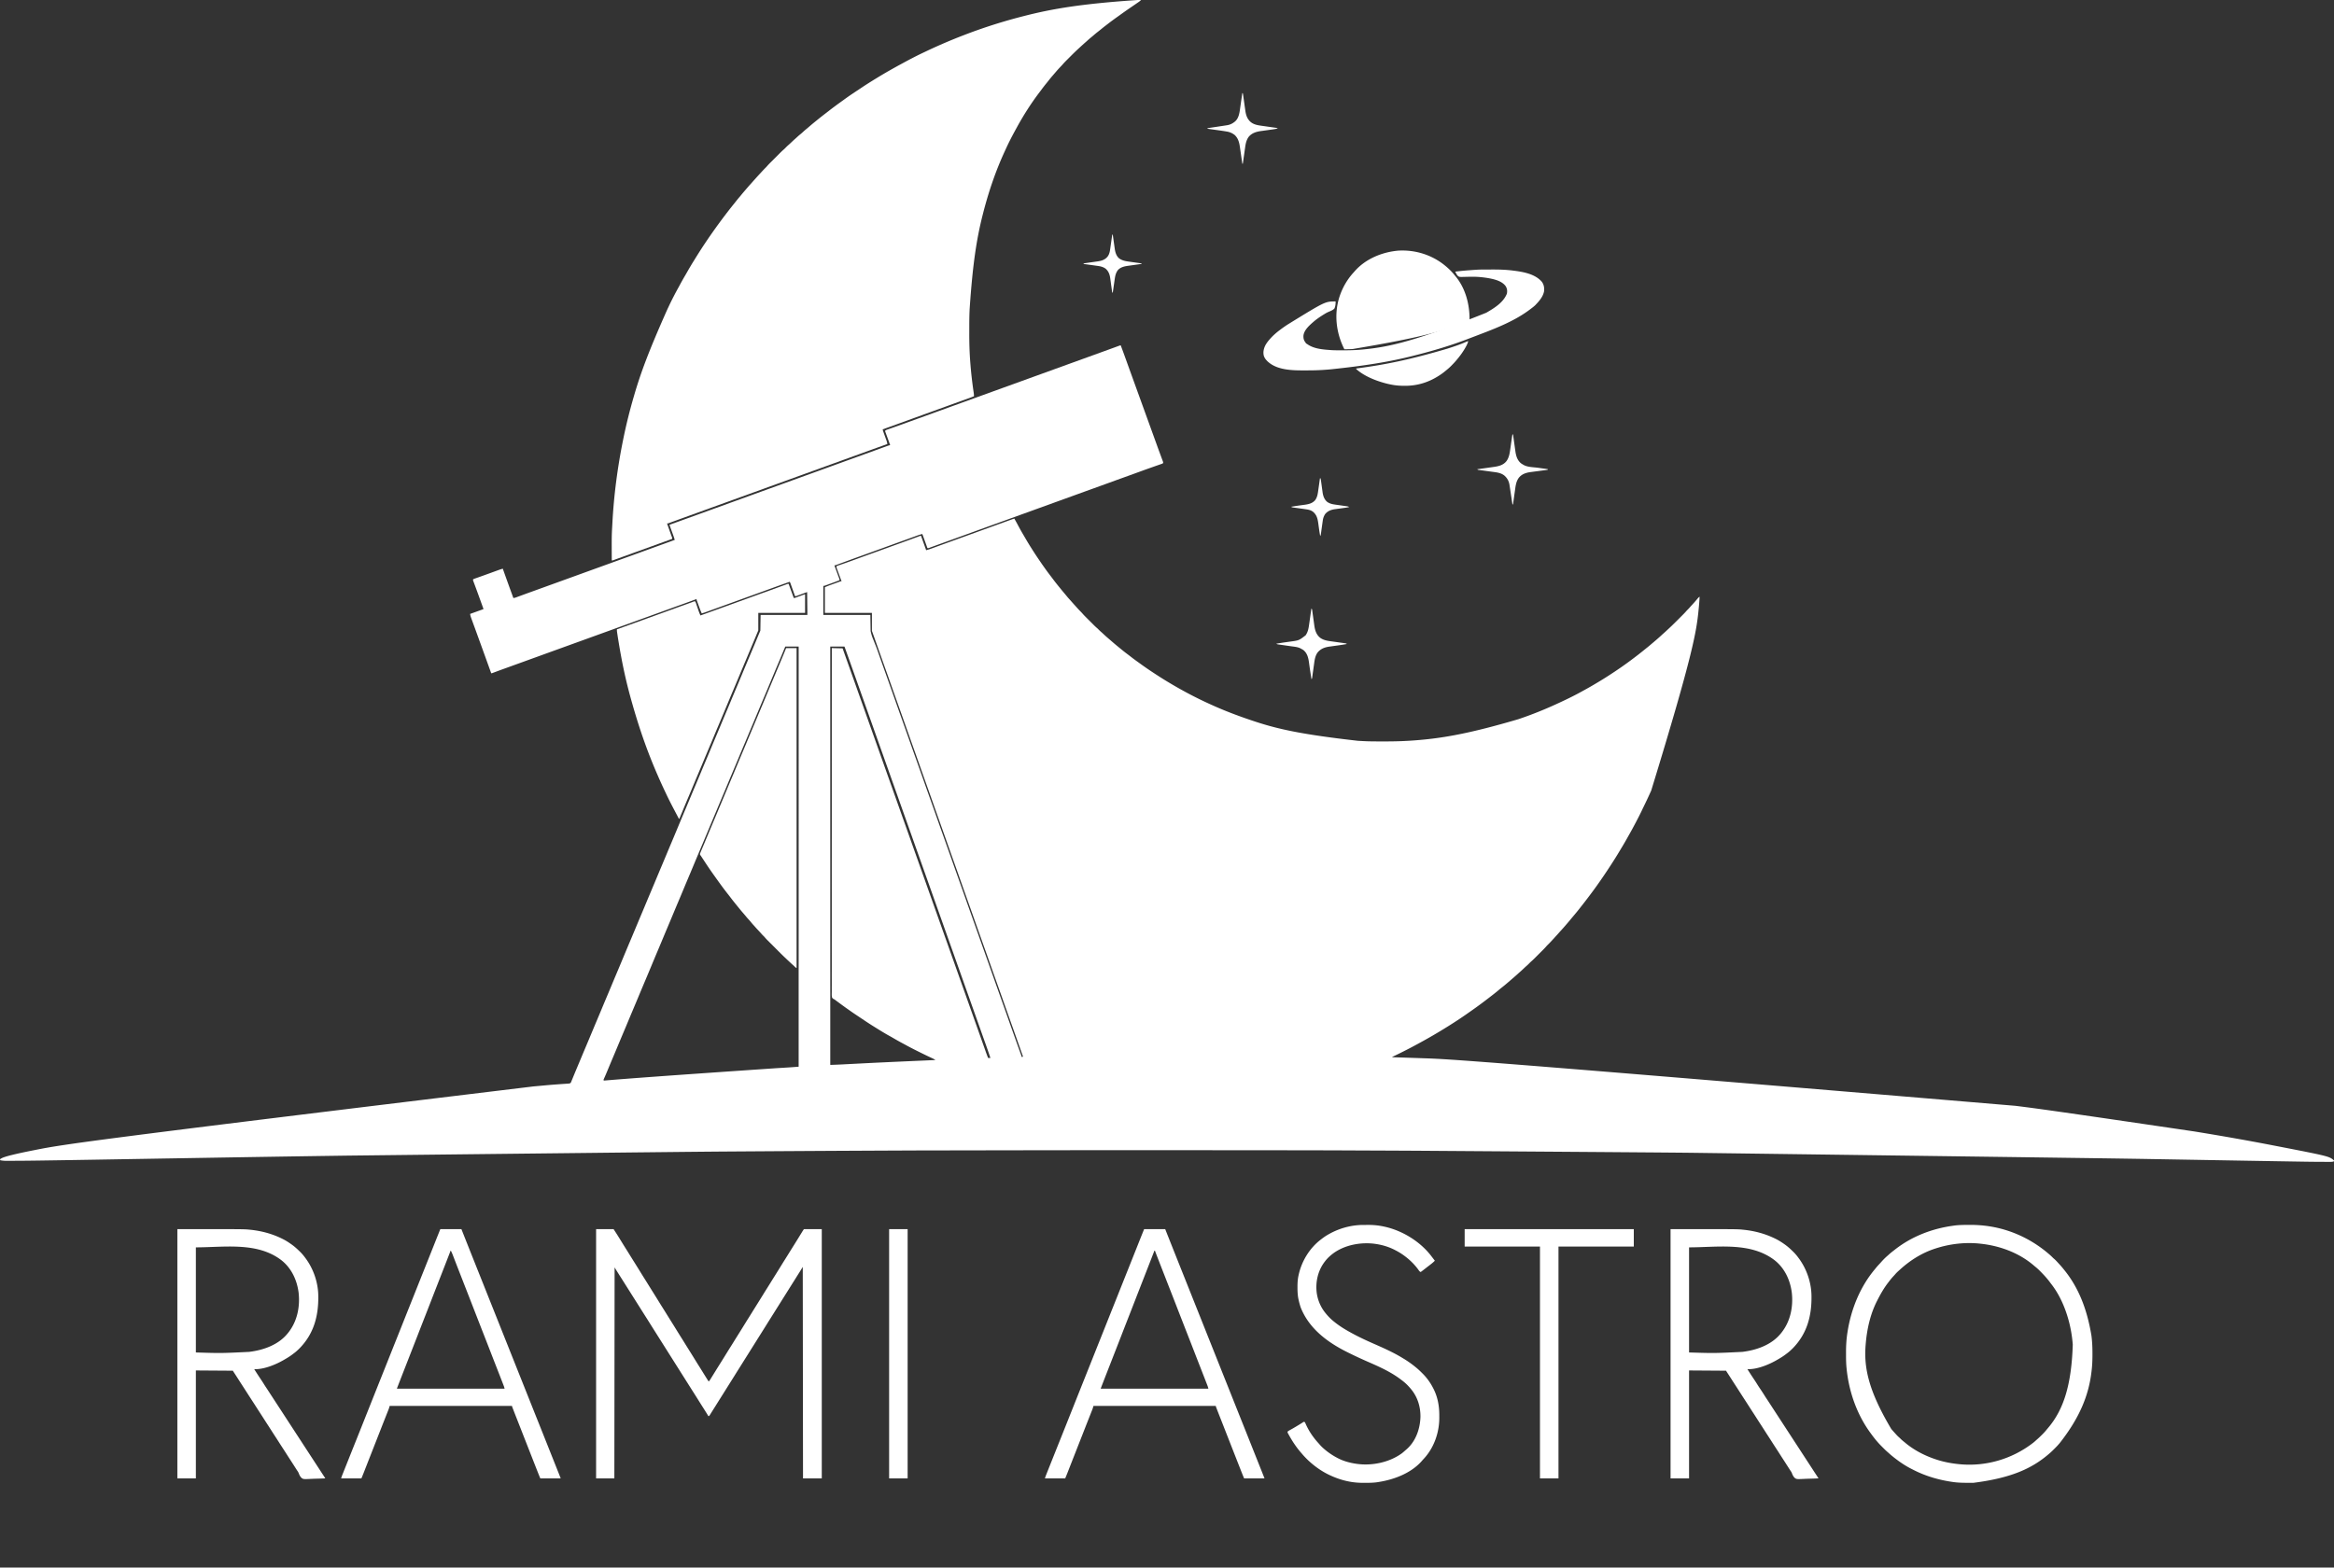 <svg viewBox="0 0 9080 6100" version="1.1" xmlns="http://www.w3.org/2000/svg"><rect x="0" y="0" width="9080" height="6100" fill="#333333" stroke="none"/><path fill="#FFF" d="M4360 1344c6.429 16.979 12.658 34.025 18.798 51.11a1000315.057 1000315.057 0 0 1 5.1 14.165l.737 2.048 2.2 6.114a21893.749 21893.749 0 0 0 13.745 38.064 127798.72 127798.72 0 0 0 9.851 27.215c4.842 13.376 9.685 26.751 14.529 40.127l15.847 43.768c1.31 3.615 2.618 7.23 3.927 10.846l1.31 3.618 7.996 22.082c8.148 22.502 16.296 45.003 24.435 67.508 5.79 16.013 11.582 32.025 17.378 48.036 1.792 4.951 3.583 9.903 5.372 14.856a4618.058 4618.058 0 0 0 12.7 34.767c1.128 3.053 2.254 6.107 3.38 9.16 1.046 2.826 2.104 5.648 3.162 8.47l1.869 5.07.874 2.295c2.319 6.364 2.319 6.364.79 9.681-2.18 1.22-2.18 1.22-5.116 2.248l-3.351 1.201-3.697 1.27c-1.282.453-2.564.908-3.845 1.364-2.753.977-5.51 1.944-8.269 2.903a2339.66 2339.66 0 0 0-13.147 4.625 7526.022 7526.022 0 0 1-13.481 4.764c-12.523 4.409-25.005 8.921-37.475 13.479a13994.43 13994.43 0 0 1-16.787 6.119l-3.394 1.235c-13.635 4.96-27.287 9.875-40.938 14.792a17563.802 17563.802 0 0 0-58 21 18173.181 18173.181 0 0 1-63.597 23.022l-9.63 3.47-1.924.694a28623.64 28623.64 0 0 0-46.145 16.683l-18.002 6.522c-10.859 3.934-21.718 7.865-32.577 11.797l-18.082 6.546-3.618 1.31-22.082 7.996a184154.69 184154.69 0 0 1-73.182 26.487c-16.326 5.904-32.65 11.812-48.974 17.723l-3.673 1.33a1320983.843 1320983.843 0 0 0-55.702 20.17c-1.212.44-2.425.878-3.675 1.33a128843.97 128843.97 0 0 1-50.976 18.447c-16.326 5.904-32.65 11.812-48.974 17.723l-3.673 1.33a1320983.844 1320983.844 0 0 0-55.702 20.17c-1.212.44-2.425.878-3.675 1.33-16.975 6.147-33.951 12.29-50.928 18.43a143454.896 143454.896 0 0 0-66.6 24.103l-3.22 1.166-3.062 1.109-2.93 1.056c-1.99.725-3.973 1.465-5.953 2.217l-2.95 1.113-2.623 1.005C3612 2133 3612 2133 3608 2133l-.67-1.865a66320.55 66320.55 0 0 0-9.489-26.395c-1.235-3.439-2.471-6.877-3.708-10.314l-1.162-3.236-1.092-3.033-.955-2.658A259.534 259.534 0 0 0 3588 2078c-7.48 1.922-14.719 4.217-21.96 6.895l-3.148 1.15c-2.246.82-4.49 1.644-6.736 2.47-5.509 2.024-11.022 4.037-16.535 6.051l-5.823 2.129a8165.46 8165.46 0 0 1-38.474 13.929c-6.421 2.31-12.842 4.624-19.262 6.939l-1.917.69A13550.797 13550.797 0 0 0 3433.5 2133a17059.224 17059.224 0 0 1-56.067 20.304 21472.658 21472.658 0 0 0-61.183 22.133l-3.421 1.244a7898.524 7898.524 0 0 0-35.267 12.901l-5.813 2.14a3984.869 3984.869 0 0 0-10.709 3.963c-1.57.58-3.141 1.158-4.712 1.737l-2.14.801c-2.88 1.056-5.093 1.777-8.188 1.777l.76 2.068c2.359 6.428 4.713 12.858 7.063 19.29 1.208 3.307 2.418 6.613 3.632 9.917 1.395 3.798 2.783 7.6 4.17 11.4l1.326 3.6 1.213 3.336 1.077 2.94C3266 2255 3266 2255 3266 2258a3015.55 3015.55 0 0 1-40.87 15.174c-1.628.592-3.256 1.187-4.884 1.782-2.306.844-4.613 1.681-6.922 2.517l-2.109.775c-2.884 1.037-5.123 1.752-8.215 1.752v113h183l1 63c2.686 11.387 5.143 20.664 9.688 31.063a575.625 575.625 0 0 1 2.994 7.615 893.042 893.042 0 0 0 5.443 13.66c3.39 8.306 6.488 16.693 9.457 25.158l.68 1.938c1.132 3.229 2.259 6.459 3.384 9.69 2.03 5.822 4.1 11.63 6.165 17.439 1.148 3.228 2.293 6.458 3.439 9.687l1.375 3.875 354.75 999.75a422023910.75 422023910.75 0 0 0 25.59 72.114c8.858 24.96 17.714 49.92 26.553 74.885 6.049 17.087 12.108 34.17 18.17 51.251l.7 1.974a662576.49 662576.49 0 0 0 16.132 45.456l.685 1.932 3.425 9.652 6.182 17.423 3.438 9.688 1.375 3.875 25.438 71.688a9135760.551 9135760.551 0 0 0 14.43 40.664l.686 1.935a90080.857 90080.857 0 0 1 13.873 39.117l3.436 9.69a9783.187 9783.187 0 0 0 16.764 46.987l.703 1.959 1.387 3.863c1.55 4.32 3.108 8.636 4.666 12.952l2.39 6.657 1.114 3.068 1.001 2.798c.29.8.578 1.602.876 2.427.611 2.07.611 2.07.611 5.07l6-1c-9.22-26.045-18.447-52.087-27.688-78.125l-.696-1.961a665111.781 665111.781 0 0 0-16.136-45.469l-.685-1.932-3.425-9.652-6.182-17.423-3.438-9.688-1.375-3.875-134.75-379.75-.688-1.938a35645592.22 35645592.22 0 0 1-24.902-70.176c-8.858-24.96-17.714-49.92-26.553-74.885a73601.173 73601.173 0 0 0-18.17-51.251l-.7-1.974a662576.493 662576.493 0 0 0-16.132-45.456l-.685-1.932-3.425-9.652-6.182-17.423-3.438-9.688-1.375-3.875-245.438-691.688a12034000.6 12034000.6 0 0 0-14.367-40.488c-.224-.633-.45-1.266-.68-1.919a139614.953 139614.953 0 0 1-14.81-41.75 79527.123 79527.123 0 0 1-8.834-24.914l-1.121-3.16-.957-2.697c-1.706-4.759-3.44-9.508-5.168-14.259v-70h-183v-100c7.971-3.321 15.89-6.506 24.004-9.426l3.29-1.189c2.269-.82 4.539-1.637 6.809-2.453 3.484-1.253 6.965-2.515 10.446-3.778l6.642-2.392 3.154-1.146 2.915-1.043 2.562-.923c2.178-.65 2.178-.65 5.178-.65l-.766-2.061a6243.71 6243.71 0 0 1-7.109-19.245c-1.213-3.3-2.43-6.599-3.656-9.894-1.409-3.788-2.8-7.583-4.192-11.378l-1.341-3.583-1.214-3.336-1.083-2.934c-.677-2.72-.82-4.034.361-6.569 2.69-1.28 5.194-2.258 8.008-3.188l2.564-.892a798.44 798.44 0 0 1 5.583-1.913c4.082-1.384 8.15-2.803 12.22-4.22 2.178-.758 4.356-1.514 6.535-2.268 11.106-3.85 22.15-7.865 33.19-11.901 5.798-2.12 11.6-4.232 17.4-6.345l3.574-1.301c13.155-4.789 26.325-9.533 39.496-14.277a18656.76 18656.76 0 0 0 63.3-22.922 11575.96 11575.96 0 0 1 39.403-14.28l1.948-.702 17.498-6.3c13.668-4.918 27.327-9.86 40.957-14.882l3.501-1.29c5.445-2.007 10.888-4.02 16.328-6.038l5.725-2.117 2.63-.981c5.914-2.183 5.914-2.183 8.14-2.183a182330.194 182330.194 0 0 1 14.746 41.113l1.244 3.466 1.152 3.215 1.016 2.833A297.771 297.771 0 0 1 3603 2141c9.362-2.235 18.296-5.539 27.311-8.861 3.85-1.419 7.704-2.827 11.558-4.237l6.264-2.293a8999.042 8999.042 0 0 1 34.349-12.479l14.744-5.335 11.25-4.072c7.489-2.71 14.977-5.421 22.465-8.133 23.131-8.376 46.263-16.75 69.398-25.117a122887.423 122887.423 0 0 0 56.245-20.355c11.533-4.176 23.066-8.353 34.597-12.535l14.07-5.1 9.6-3.483a23415 23415 0 0 1 10.622-3.852l3.145-1.142A608.302 608.302 0 0 1 3946 2018c5.241 9.147 10.286 18.386 15.23 27.698 6.668 12.548 13.642 24.881 20.885 37.108a1820.26 1820.26 0 0 1 6.12 10.467c7.54 12.967 15.185 25.836 23.308 38.45a722.693 722.693 0 0 1 4.426 7.023c7.634 12.193 15.604 24.146 23.656 36.066l1.585 2.35A1630.622 1630.622 0 0 0 4064 2210l1.903 2.68c8.209 11.536 16.747 22.806 25.358 34.042 2.206 2.89 4.381 5.8 6.552 8.715 8.598 11.493 17.631 22.64 26.71 33.754 1.307 1.601 2.611 3.205 3.914 4.809a971.324 971.324 0 0 0 13.475 16.16 552.007 552.007 0 0 1 8.65 10.465c3.874 4.76 7.946 9.303 12.098 13.82a342.898 342.898 0 0 1 5.903 6.617c3.332 3.833 6.725 7.61 10.128 11.38 1.49 1.65 2.977 3.304 4.461 4.96 11.806 13.211 11.806 13.211 24.173 25.89 1.658 1.69 3.187 3.441 4.72 5.245 4.572 5.252 9.492 10.145 14.42 15.06l3.006 3.01c2.089 2.09 4.18 4.178 6.27 6.265a5130.8 5130.8 0 0 1 7.972 7.975c2.065 2.068 4.132 4.134 6.2 6.2.98.979 1.958 1.958 2.936 2.938 5.037 5.047 10.106 9.988 15.532 14.617 2.153 1.86 4.139 3.857 6.119 5.898 3.264 3.303 6.614 6.4 10.137 9.422 3.18 2.796 6.268 5.688 9.363 8.578 4.926 4.59 9.882 9.123 15 13.5l3.066 2.629c1.767 1.514 3.534 3.028 5.302 4.54a1735.83 1735.83 0 0 1 11.406 9.853A724.97 724.97 0 0 0 4349 2516c1.73 1.416 3.46 2.832 5.188 4.25l2.75 2.246c2.253 1.842 4.502 3.69 6.75 5.54 7.269 5.965 14.621 11.773 22.175 17.376 5.067 3.763 10.047 7.628 15.012 11.526 8.142 6.372 16.469 12.452 24.884 18.458 2.932 2.098 5.848 4.217 8.765 6.337 16.236 11.775 32.686 23.201 49.458 34.2 2.586 1.696 5.168 3.397 7.75 5.098 15.768 10.375 31.69 20.496 47.83 30.282l1.766 1.07c53.392 32.353 108.784 61.882 165.672 87.617l3.935 1.796c55.034 25.12 111.655 46.22 169.065 65.204l2.648.876c91.991 30.383 187.412 50.84 399.54 74.874l2.925.18c6.627.399 13.256.746 19.887 1.07l2.845.147c21.833 1.096 43.68 1.04 65.535 1.038 4.254 0 8.509.007 12.763.02 39.005.125 77.898-.998 116.794-4.017l3.35-.255c105.714-8.072 210.703-26.25 400.494-82.171 2.245-.771 4.492-1.54 6.738-2.307A1497.439 1497.439 0 0 0 6048 2743l3.205-1.455c34.788-15.825 69.5-32.327 102.897-50.938 3.238-1.796 6.49-3.57 9.742-5.341a1282.668 1282.668 0 0 0 46.11-26.438c2.832-1.7 5.67-3.39 8.51-5.078 11.303-6.725 22.46-13.66 33.536-20.75l2.094-1.337A1656.765 1656.765 0 0 0 6309 2595l2.015-1.403c21.416-14.939 42.368-30.574 62.985-46.597l1.662-1.291c8.305-6.465 16.498-13.06 24.654-19.713a830.55 830.55 0 0 1 8.872-7.121c5.48-4.371 10.81-8.916 16.147-13.46a1456.09 1456.09 0 0 1 4.856-4.106c11.316-9.534 22.56-19.132 33.392-29.215 2.725-2.538 5.469-5.04 8.292-7.469 5.721-4.953 11.196-10.183 16.708-15.367a704.892 704.892 0 0 1 5.377-4.969c11.561-10.621 22.635-21.73 33.722-32.84 2.781-2.788 5.567-5.57 8.354-8.35 2.177-2.175 4.353-4.351 6.527-6.528a2979.03 2979.03 0 0 1 3.08-3.078c5.17-5.16 10.253-10.35 14.994-15.91 1.692-1.965 3.498-3.783 5.363-5.583 3.146-3.104 6.073-6.319 8.953-9.668 2.629-2.995 5.336-5.912 8.047-8.832 5.453-5.887 10.773-11.86 15.95-17.992l1.613-1.903a796.558 796.558 0 0 0 3.175-3.77l1.492-1.76 1.325-1.576c1.671-1.734 3.49-3.1 5.445-4.499-.64 15.761-2.034 31.427-3.563 47.125l-.194 2.007c-8.348 86.035-20.944 171.757-184.312 704.79-.926 2.067-1.85 4.136-2.774 6.205-8.715 19.503-17.867 38.766-27.267 57.947a1168.35 1168.35 0 0 0-7.223 15.066c-6.84 14.484-14.22 28.682-21.667 42.86l-1.053 2.008c-8.857 16.877-17.883 33.63-27.348 50.176a997.389 997.389 0 0 0-4.986 8.906c-7.63 13.759-15.553 27.305-23.709 40.759-1.932 3.197-3.85 6.403-5.763 9.612-7.062 11.839-14.232 23.591-21.656 35.206a1091.232 1091.232 0 0 0-4.426 7.024c-7.873 12.535-16.036 24.87-24.247 37.184l-1.67 2.507A2217.332 2217.332 0 0 1 6228 3424l-1.96 2.83A1868.072 1868.072 0 0 1 6201 3462l-1.67 2.291c-9.274 12.7-18.763 25.229-28.33 37.709-.95 1.24-1.898 2.482-2.848 3.723a1801.655 1801.655 0 0 1-15.379 19.754 1450.992 1450.992 0 0 0-5.421 6.921c-9.556 12.259-19.453 24.234-29.522 36.073a586.324 586.324 0 0 0-8.267 9.966c-4.884 5.994-9.911 11.857-14.963 17.709a3612.084 3612.084 0 0 0-4.87 5.659 783.58 783.58 0 0 1-18.316 20.566 308.035 308.035 0 0 0-5.914 6.629c-3.367 3.883-6.841 7.665-10.321 11.446a825.305 825.305 0 0 0-8.429 9.304c-8.862 9.864-17.891 19.605-27.406 28.844-1.866 1.915-3.59 3.85-5.323 5.88-4.666 5.347-9.683 10.333-14.705 15.342l-3.073 3.077a6279.35 6279.35 0 0 1-6.412 6.407 5367.11 5367.11 0 0 0-8.153 8.155 6092.98 6092.98 0 0 1-6.339 6.34 2823.75 2823.75 0 0 0-3.003 3.005c-5.08 5.09-10.182 10.084-15.661 14.745-2.7 2.345-5.183 4.894-7.675 7.455-3.813 3.918-7.764 7.576-11.898 11.152-3.624 3.187-7.105 6.523-10.602 9.848-4.809 4.572-9.66 9.063-14.674 13.41-2.478 2.158-4.903 4.371-7.326 6.59-8.397 7.65-17.018 15.03-25.649 22.415a4978.131 4978.131 0 0 0-5.41 4.64c-2.91 2.499-5.823 4.995-8.738 7.488-1.12.957-2.237 1.916-3.355 2.875a536.314 536.314 0 0 1-20.118 16.457 333.31 333.31 0 0 0-11.73 9.625c-6.058 5.178-12.28 10.12-18.575 15.005a2370.41 2370.41 0 0 0-6.073 4.737c-17.745 13.862-35.657 27.492-53.852 40.758l-2.252 1.643c-10.953 7.98-22.017 15.794-33.14 23.536a1741.86 1741.86 0 0 0-7.756 5.454c-24.433 17.203-49.53 33.508-74.852 49.367l-2.546 1.596a2007.304 2007.304 0 0 1-109.614 63.865 2670.335 2670.335 0 0 0-8.559 4.664c-26.37 14.366-53.133 28.031-80.156 41.125l-2.14 1.038c-11.388 5.513-11.388 5.513-14.985 6.712 3.143 1.048 5.52 1.194 8.823 1.3 1.222.043 2.444.084 3.703.127l4.09.126 4.328.144c3.141.105 6.283.207 9.424.307 5.098.162 10.196.331 15.294.501a62261 62261 0 0 0 19.312.639c20.918.687 41.836 1.4 62.753 2.122l3.105.107c89.566 3.09 179.109 6.847 2295.06 184.854l14.268 1.804c70.917 8.963 141.79 18.248 681.84 97.969l3.587.585C8641.3 4420.017 8741.818 4437.573 8842 4457l2.631.51c217.412 42.155 217.412 42.155 235.369 58.49v3c-6.032 2.68-12.098 2.282-18.564 2.256l-3.935.006c-3.647.004-7.294-.006-10.94-.02-2.372-.009-4.744-.014-7.116-.018-46.68-.086-93.355-.96-140.026-1.753-9.433-.16-18.866-.317-28.3-.472l-2.074-.034-8.347-.138a178771.4 178771.4 0 0 1-114.754-1.93c-63.561-1.083-127.121-2.187-190.681-3.299a635457.4 635457.4 0 0 0-190.036-3.293l-2.173-.038c-89.308-1.535-178.617-3.04-1783.054-24.267l-2.675-.027c-83.507-.83-167.014-1.621-1065.2-7.962l-8.317-.044a402039.515 402039.515 0 0 0-28.311-.148c-41.488-.217-82.976-.406-124.464-.57l-31.783-.128-3.67-.015c-17.631-.071-35.262-.15-52.893-.233-93.47-.44-186.94-.773-723.77-1.007h-2.382l-42.999.004a743205.379 743205.379 0 0 1-184.384-.004h-2.38c-76.602-.007-153.203-.007-735.759 1.033a109318.542 109318.542 0 0 1-57.681.252l-3.474.015-3.457.014-3.44.014c-49.574.208-99.148.445-148.722.697l-31.732.16c-95.409.476-190.817.972-484.97 2.93l-7.68.057c-94.016.696-188.032 1.435-1476.027 15.922l-8.405.119c-56.934.803-113.867 1.629-170.8 2.484-1.42.02-1.42.02-2.87.043-95.02 1.426-190.038 2.945-393.395 6.324l-9.044.151a1145268.126 1145268.126 0 0 0-307.872 5.173l-2.89.049-25.742.433c-19.951.336-39.902.673-59.852 1.013-70.028 1.193-140.056 2.345-210.088 3.314-5.438.075-10.877.153-16.315.232-31.924.461-63.848.8-95.775.87-3.224.007-6.447.019-9.67.034-3.772.017-7.542.025-11.313.024-2.03.002-4.059.013-6.088.025-7.768-.016-15.096-.697-22.711-2.248l-1-4c5.662-3.907 11.216-6.418 17.758-8.492l2.78-.901c9.349-2.978 18.798-5.444 28.337-7.732l2.826-.685c28.264-6.828 56.782-12.53 85.299-18.19l3.753-.746c105.144-20.867 211.11-37.836 1933.935-246.441l5.092-.466c8.923-.816 17.845-1.629 26.769-2.438 4.636-.42 9.271-.847 13.906-1.278 15.627-1.45 31.25-2.784 46.906-3.862 4.85-.34 9.7-.702 14.548-1.066 4.588-.34 9.176-.638 13.77-.904 2.808-.172 5.613-.384 8.418-.606 1.91-.14 3.825-.23 5.739-.32 3.35-.286 6.053-.597 9.164-1.873 2.545-3.083 3.791-6.221 5-10l1.384-3.115 1.096-2.694 1.31-3.191c.46-1.135.922-2.269 1.398-3.438 1.061-2.59 2.126-5.18 3.19-7.769l.863-2.098c3.75-9.125 7.57-18.221 11.384-27.32a212550.225 212550.225 0 0 0 5.85-13.963c2.675-6.38 5.345-12.763 8.013-19.146a14905.566 14905.566 0 0 1 24.075-57.262 8594.194 8594.194 0 0 0 19.697-47.033 8075.14 8075.14 0 0 1 19.417-46.253A7646.6 7646.6 0 0 0 2340 3928a8510.976 8510.976 0 0 1 20.677-49.282A7646.6 7646.6 0 0 0 2379 3835c6.453-15.52 12.95-31.02 19.5-46.5a8484.258 8484.258 0 0 0 19.563-46.625l1.264-3.038 5.012-12.044a16829.095 16829.095 0 0 1 13.835-33.137c6.097-14.565 12.239-29.11 18.39-43.653a8534.5 8534.5 0 0 0 19.696-47.032 8075.14 8075.14 0 0 1 19.417-46.253A7646.6 7646.6 0 0 0 2514 3513a8510.976 8510.976 0 0 1 20.677-49.282A7646.6 7646.6 0 0 0 2553 3420a8510.976 8510.976 0 0 1 20.677-49.282A7646.6 7646.6 0 0 0 2592 3327c6.453-15.52 12.95-31.02 19.5-46.5a8484.258 8484.258 0 0 0 19.563-46.625l1.264-3.038 5.012-12.044c4.23-10.165 8.473-20.324 12.724-30.48l1.111-2.657c6.097-14.565 12.239-29.11 18.39-43.653a8534.5 8534.5 0 0 0 19.696-47.032 8075.14 8075.14 0 0 1 19.417-46.253A7646.6 7646.6 0 0 0 2727 3005a8510.976 8510.976 0 0 1 20.677-49.282A7646.6 7646.6 0 0 0 2766 2912a8510.976 8510.976 0 0 1 20.677-49.282A7646.6 7646.6 0 0 0 2805 2819a8510.976 8510.976 0 0 1 20.677-49.282A7646.6 7646.6 0 0 0 2844 2726c6.453-15.52 12.95-31.02 19.5-46.5a8484.258 8484.258 0 0 0 19.563-46.625l1.264-3.038 5.012-12.044c4.23-10.165 8.473-20.324 12.724-30.48l1.111-2.657a12803.463 12803.463 0 0 1 18.378-43.627 9283.54 9283.54 0 0 0 22.806-54.48l2.171-5.227c3.792-9.121 7.638-18.218 11.471-27.322l1-61h182l-1-89c-14.347 5.26-14.347 5.26-28.69 10.531l-5.392 1.969c-.935.345-1.87.69-2.832 1.047l-2.706.984-2.349.862C3096 2320 3096 2320 3093 2320l-.708-1.992c-2.203-6.196-4.41-12.39-6.62-18.584a6442.043 6442.043 0 0 1-3.403-9.554 6774.582 6774.582 0 0 0-3.917-10.983l-1.229-3.466-1.152-3.215-1.01-2.833c-.95-2.575-.95-2.575-2.961-5.373a36897.771 36897.771 0 0 0-111.935 40.353 40312.253 40312.253 0 0 1-30.72 11.118c-18.221 6.589-36.44 13.183-54.657 19.779l-3.674 1.33a1320983.844 1320983.844 0 0 0-62.93 22.786 23368.576 23368.576 0 0 0-31.45 11.4 27130.04 27130.04 0 0 1-13.062 4.743l-6.054 2.202a5934.99 5934.99 0 0 1-8.3 3.016l-2.4.877c-5.548 2.007-11.152 3.75-16.818 5.396-2.932-6.367-5.498-12.812-7.89-19.398l-1.06-2.9c-.73-2.004-1.46-4.01-2.188-6.015-1.117-3.076-2.243-6.15-3.37-9.222l-2.133-5.863-1.022-2.784-.932-2.581-.824-2.266C2710 2334 2710 2334 2710 2331l-1.75.663c-16.239 6.14-32.542 12.087-48.88 17.955-6.074 2.183-12.146 4.37-18.218 6.558l-2.065.743A12182.15 12182.15 0 0 0 2597.5 2372a18062.185 18062.185 0 0 1-63.597 23.022l-9.63 3.47-1.924.694a28623.64 28623.64 0 0 0-46.145 16.683l-18.002 6.522c-10.858 3.934-21.716 7.864-32.574 11.795l-18.128 6.564-7.25 2.625-3.625 1.313-14.5 5.25a15138209.877 15138209.877 0 0 0-58.282 21.102 184154.69 184154.69 0 0 1-73.182 26.487c-23.747 8.588-47.49 17.186-71.234 25.784l-32.813 11.88-18.114 6.559-7.25 2.625-3.625 1.313-68.875 24.937-3.625 1.312a1158241.308 1158241.308 0 0 1-25.307 9.164 65390.482 65390.482 0 0 1-47.118 17.048c-3.065 1.108-6.13 2.217-9.196 3.324-3.407 1.23-6.813 2.463-10.219 3.695l-3.283 1.188a2022.95 2022.95 0 0 0-17.62 6.478c-.627.234-1.253.468-1.9.708-3.03 1.13-6.058 2.263-9.084 3.402l-3.248 1.213-2.874 1.08C1913 2620 1913 2620 1911 2620l-1.32-3.67a41552.051 41552.051 0 0 0-35.007-96.951c-2.646-7.303-5.29-14.607-7.935-21.91l-1.313-3.626c-2.17-5.993-4.338-11.986-6.505-17.979a10163.636 10163.636 0 0 0-12.37-34.047 13148.09 13148.09 0 0 1-5.165-14.153 3833.116 3833.116 0 0 0-3.537-9.67c-1.304-3.551-2.6-7.106-3.895-10.662l-1.174-3.177c-1.84-5.081-3.29-9.764-3.779-15.155l1.885-.677c6.456-2.318 12.912-4.638 19.367-6.958l7.235-2.6c3.46-1.242 6.92-2.486 10.38-3.73l3.283-1.177 3.033-1.092 2.678-.962c2.147-.765 2.147-.765 4.139-1.804-2.527-7.022-5.055-14.044-7.584-21.065a26771.82 26771.82 0 0 1-3.713-10.31c-5.423-15.07-10.87-30.129-16.43-45.148l-2.664-7.218a3657.693 3657.693 0 0 0-5.056-13.596l-2.268-6.14-1.063-2.813-.94-2.564-.829-2.222C1840 2257 1840 2257 1841 2254a100.433 100.433 0 0 1 8.34-3.273l2.681-.959c2.969-1.058 5.943-2.1 8.917-3.143l6.244-2.221a6575.71 6575.71 0 0 1 10.002-3.556 3379.775 3379.775 0 0 0 26.496-9.535c1.316-.48 2.633-.958 3.95-1.437 5.169-1.88 10.337-3.76 15.505-5.644 3.617-1.317 7.235-2.63 10.853-3.943l3.237-1.182A287.407 287.407 0 0 1 1956 2213l.652 1.83c2.78 7.807 5.563 15.614 8.348 23.42.225.63.45 1.259.68 1.908a9046.466 9046.466 0 0 0 22.136 61.354l.899 2.465.862 2.362A2584.797 2584.797 0 0 1 1997 2327c4.608 0 8.118-1.317 12.363-2.902l2.553-.936c2.8-1.027 5.599-2.063 8.397-3.1 1.98-.728 3.962-1.455 5.944-2.181 3.1-1.138 6.202-2.275 9.302-3.415a5360.496 5360.496 0 0 1 29.842-10.852l11.81-4.268a133095.832 133095.832 0 0 0 37.601-13.596l2.895-1.047c23.957-8.665 47.911-17.34 71.866-26.014l32.813-11.88 18.114-6.559 7.25-2.625 3.625-1.313 14.5-5.25a15138206.721 15138206.721 0 0 0 58.282-21.102 184154.69 184154.69 0 0 1 73.182-26.487c23.747-8.588 47.49-17.186 71.234-25.784l32.82-11.883 10.8-3.91 35.256-12.764c25.857-9.359 51.714-18.719 77.551-28.132-2.06-7.173-4.439-14.183-7.012-21.188l-2.295-6.3c-1.197-3.277-2.396-6.554-3.595-9.83-1.164-3.185-2.324-6.37-3.485-9.557l-1.098-2.989-1.002-2.753-.888-2.425C2605 2044 2605 2044 2605 2042l1.926-.694a68994.592 68994.592 0 0 0 109.872-39.697c10.858-3.934 21.716-7.864 32.574-11.795l18.128-6.564 7.25-2.625 3.625-1.313 72.5-26.25a15138202.462 15138202.462 0 0 0 58.282-21.102 184154.69 184154.69 0 0 1 73.182-26.487c23.747-8.588 47.49-17.186 71.234-25.784l32.813-11.88 18.114-6.559 7.25-2.625 3.625-1.313 130.5-47.25a15138199.991 15138199.991 0 0 0 58.282-21.102c42.662-15.448 42.662-15.448 58.894-21.32l2.9-1.048 14.124-5.107a19090.4 19090.4 0 0 0 29.452-10.671c4.683-1.702 9.366-3.401 14.049-5.1 3.902-1.417 7.803-2.835 11.704-4.255 3-1.091 6-2.179 9.001-3.268l3.283-1.197 3.063-1.109 2.646-.962c3.207-1.085 6.472-1.993 9.727-2.923l-20-55c2.9-2.9 4.086-3.625 7.783-4.923l2.972-1.058 3.241-1.124 3.389-1.2c3.046-1.077 6.094-2.147 9.144-3.213 3.212-1.126 6.42-2.262 9.628-3.399l3.894-1.378 1.95-.69 5.877-2.077a3186.217 3186.217 0 0 0 32.81-11.813c3.534-1.29 7.07-2.579 10.605-3.867l2.752-1.003c12.478-4.543 24.973-9.038 37.466-13.538a17206.151 17206.151 0 0 0 55.364-20.03 19977.694 19977.694 0 0 1 46.665-16.928l11.965-4.325c12.604-4.557 25.206-9.12 37.807-13.684a7039994.734 7039994.734 0 0 1 22.26-8.06l40.039-14.497c3.615-1.31 7.23-2.618 10.846-3.927l3.618-1.31 22.082-7.996a184154.69 184154.69 0 0 1 73.182-26.487c23.747-8.588 47.49-17.186 71.234-25.784l32.813-11.88 18.114-6.559 7.25-2.625 3.625-1.313 72.5-26.25a15138201.78 15138201.78 0 0 0 58.282-21.102c22.502-8.148 45.003-16.296 67.508-24.435a188401.074 188401.074 0 0 0 59.219-21.425 12476.043 12476.043 0 0 0 44.73-16.262c3.84-1.402 7.678-2.808 11.516-4.217l5.089-1.86 2.326-.858c5.228-1.903 5.228-1.903 7.455-1.903ZM3055 2516l-8.813 21.188a9129.208 9129.208 0 0 1-20.687 49.312 8479.26 8479.26 0 0 0-19.563 46.625l-1.264 3.038-5.012 12.044c-4.23 10.165-8.473 20.324-12.724 30.48l-1.111 2.657a12807.836 12807.836 0 0 1-18.39 43.653 8534.5 8534.5 0 0 0-19.696 47.032 8075.14 8075.14 0 0 1-19.417 46.253A7646.6 7646.6 0 0 0 2910 2862a8510.976 8510.976 0 0 1-20.677 49.282A7646.6 7646.6 0 0 0 2871 2955a8510.976 8510.976 0 0 1-20.677 49.282A7646.6 7646.6 0 0 0 2832 3048a8510.976 8510.976 0 0 1-20.677 49.282A7646.6 7646.6 0 0 0 2793 3141a8046.443 8046.443 0 0 1-19.5 46.5 8484.258 8484.258 0 0 0-19.563 46.625l-1.264 3.038-5.012 12.044a16829.095 16829.095 0 0 1-13.835 33.137 12807.836 12807.836 0 0 1-18.39 43.653 8534.5 8534.5 0 0 0-19.696 47.032 8075.14 8075.14 0 0 1-19.417 46.253A7646.6 7646.6 0 0 0 2658 3463a8510.976 8510.976 0 0 1-20.677 49.282A7646.6 7646.6 0 0 0 2619 3556a8510.976 8510.976 0 0 1-20.677 49.282A7646.6 7646.6 0 0 0 2580 3649a8046.443 8046.443 0 0 1-19.5 46.5 8484.258 8484.258 0 0 0-19.563 46.625l-1.264 3.038-5.012 12.044a16829.095 16829.095 0 0 1-13.835 33.137 12807.836 12807.836 0 0 1-18.39 43.653 8534.5 8534.5 0 0 0-19.696 47.032 8075.14 8075.14 0 0 1-19.417 46.253A7646.6 7646.6 0 0 0 2445 3971a8510.976 8510.976 0 0 1-20.677 49.282A7646.6 7646.6 0 0 0 2406 4064a8441.468 8441.468 0 0 1-20.667 49.258 8011.234 8011.234 0 0 0-21.397 51.119l-1.186 2.852-2.301 5.548a709.517 709.517 0 0 1-6.07 14.188l-1.283 2.926a652.73 652.73 0 0 1-2.461 5.524l-1.093 2.49-.978 2.184c-.818 2.101-.818 2.101.436 4.911l2.444-.198c96.873-7.842 193.751-15.589 664.906-47.782a92757.678 92757.678 0 0 0 17.847-1.101c5.494-.339 10.989-.676 16.483-1.01l10.164-.625 4.57-.279c13.878-.839 27.72-1.938 41.586-3.005V2516h-52Zm175 0v1628c21.949-.717 21.949-.717 43.88-1.72 1.927-.102 3.854-.202 5.782-.303l6.062-.32a11325.982 11325.982 0 0 1 17.846-.935l2.377-.124 7.251-.378a25706.44 25706.44 0 0 1 198.802-9.595l2.892-.129c21.975-.978 43.95-1.95 65.926-2.916a73717.274 73717.274 0 0 0 46.362-2.054L3639 4125c-3.383-2.624-6.855-4.472-10.734-6.246l-4.286-1.996-2.322-1.077c-17.42-8.093-34.651-16.559-51.832-25.144-1.798-.898-3.598-1.794-5.397-2.69-14.548-7.249-28.928-14.731-43.153-22.594a734.844 734.844 0 0 0-9.268-4.995c-11.653-6.202-23.16-12.588-34.533-19.291a624.349 624.349 0 0 0-17.412-9.905c-20.457-11.238-40.245-23.744-60.063-36.062l-2.604-1.615c-19.173-11.926-37.852-24.629-56.614-37.187a3273.464 3273.464 0 0 0-9.056-6.04c-6.923-4.6-13.808-9.243-20.601-14.033l-2.55-1.793a6750.869 6750.869 0 0 1-5.132-3.612 2462.409 2462.409 0 0 0-6.83-4.79c-9.832-6.89-19.516-13.969-29.162-21.117a2570.58 2570.58 0 0 0-7.56-5.567l-2.546-1.87-4.764-3.495a183.866 183.866 0 0 1-4.242-3.21c-2.254-1.723-2.254-1.723-4.695-2.743-3.089-1.645-4.643-3.024-6.644-5.928-1.84-7.104-1.2-14.829-1.123-22.101-.008-2.328-.02-4.655-.037-6.983a1674.7 1674.7 0 0 1 .015-17.26c.034-6.94.015-13.878-.005-20.817-.036-12.968-.03-25.936 0-38.904a11879.068 11879.068 0 0 0 .023-41.947l-.014-12.692c-.035-30.634-.027-61.268.004-91.903.031-30.341.044-60.683.03-91.025v-2.854l-.011-25.81c-.01-21.388-.018-42.776-.023-64.164v-2.952c-.012-47.39.01-94.78.035-142.17l.024-49.343.002-3.091a227703.267 227703.267 0 0 0 .012-151.468l-.01-61.187a1228215.62 1228215.62 0 0 1-.017-127.547 571346.309 571346.309 0 0 1 .045-263.519c.015-40.754.032-81.509.05-122.263l42 1a98549.726 98549.726 0 0 1 26.625 74.938l.699 1.969a676477.175 676477.175 0 0 1 16.2 45.66l.685 1.93 3.422 9.645 6.181 17.42 3.438 9.688 1.375 3.875.688 1.938 332.062 935.812.688 1.938a35645592.22 35645592.22 0 0 1 24.902 70.176c8.858 24.96 17.714 49.92 26.553 74.885 6.049 17.087 12.108 34.17 18.17 51.251l.7 1.974a662576.493 662576.493 0 0 0 16.132 45.456l.685 1.932 3.425 9.652 6.182 17.423 3.438 9.688 1.375 3.875 25.438 71.688a3034639.454 3034639.454 0 0 0 14.37 40.496l.682 1.92c3.152 8.882 6.3 17.766 9.446 26.652 1.768 4.996 3.537 9.99 5.307 14.986 1.437 4.055 2.872 8.11 4.306 12.167.673 1.904 1.348 3.809 2.023 5.713.816 2.303 1.63 4.606 2.444 6.91 2.66 7.498 5.471 14.93 8.359 22.343h9c-6.767-20.864-14.111-41.512-21.49-62.165-4.266-11.943-8.505-23.897-12.744-35.85l-4.208-11.863-.71-2a5094402.583 5094402.583 0 0 0-17.479-49.264l-6.181-17.42-3.438-9.688-1.375-3.875-.688-1.938-442.75-1247.75a7240201.533 7240201.533 0 0 0-14.406-40.597l-.684-1.93a61304.51 61304.51 0 0 1-9.903-27.923c-12.586-35.509-12.586-35.509-25.256-70.987l-.89-2.485c-.802-2.24-1.607-4.48-2.411-6.718l-1.337-3.724c-.955-2.723-.955-2.723-2.05-4.823h-55Z"></path><path fill="#FFF" d="m4426.875-.063 3.602.014c2.84.012 5.682.028 8.523.049-2.727 2.86-5.503 5.192-8.754 7.434l-2.809 1.945-3 2.059-3.12 2.156a5144.184 5144.184 0 0 1-21.108 14.47c-15.559 10.63-30.99 21.426-46.233 32.506a977.5 977.5 0 0 1-7.234 5.175c-12.751 9.055-25.355 18.322-37.715 27.907-2.569 1.993-5.15 3.967-7.736 5.937-6.189 4.724-12.248 9.593-18.274 14.521a687.708 687.708 0 0 1-13.142 10.453c-5.412 4.213-10.646 8.602-15.83 13.093a402.189 402.189 0 0 1-10.733 8.969c-4.742 3.85-9.261 7.902-13.757 12.035a342.898 342.898 0 0 1-6.618 5.903c-8.208 7.142-16.231 14.494-24.232 21.867-1.09 1.004-2.181 2.006-3.274 3.007-11 10.082-21.585 20.562-32.122 31.124-2.358 2.363-4.72 4.722-7.083 7.079-2.296 2.292-4.59 4.588-6.882 6.883l-2.532 2.526c-4.272 4.289-8.388 8.65-12.336 13.24-1.75 2.03-3.566 3.988-5.413 5.93l-2.024 2.136-4.078 4.29A408.218 408.218 0 0 0 4110 277l-1.478 1.714a2093.464 2093.464 0 0 0-4.21 4.911c-3.112 3.641-6.226 7.28-9.367 10.898-5.41 6.246-10.671 12.572-15.74 19.1a508.593 508.593 0 0 1-8.84 11.038c-7.489 9.11-14.568 18.496-21.595 27.964a866.803 866.803 0 0 1-4.895 6.5c-33.364 43.94-63.244 91.132-89.622 139.575-1.388 2.549-2.786 5.092-4.183 7.636-13.308 24.318-26.016 48.864-37.46 74.119a1509.132 1509.132 0 0 1-4.115 8.974C3872.536 667.27 3845.153 748.973 3824 832l-.695 2.72c-24.814 97.277-39.603 197.22-51.198 369.526a1778.85 1778.85 0 0 1-.235 5.798c-.985 23.637-1.06 47.265-1.057 70.92 0 4.372-.007 8.744-.02 13.117-.121 39.192.91 78.277 4.017 117.357l.255 3.276c2.742 35.161 6.698 70.106 11.698 105.017l.45 3.164c.278 1.95.56 3.9.845 5.85.637 4.46 1.102 8.734.94 13.255a503.286 503.286 0 0 1-19.219 7.371l-2.636.952-5.663 2.041c-3.07 1.105-6.14 2.213-9.21 3.32l-9.905 3.575a27842.948 27842.948 0 0 0-35.05 12.676l-14.708 5.326-11.182 4.05-32.813 11.88-18.114 6.559-7.25 2.625-3.625 1.313-68.875 24.937-3.624 1.312a2509158.784 2509158.784 0 0 1-59.283 21.462 193340.252 193340.252 0 0 0-23.773 8.602 58818.227 58818.227 0 0 0-13.801 4.993A1266.961 1266.961 0 0 0 3434 1671c.604 3.326 1.412 6.412 2.566 9.587l.961 2.66 1.035 2.839 2.165 6.008a5703.28 5703.28 0 0 0 3.417 9.427c1.103 3.04 2.199 6.084 3.294 9.127l1.035 2.826c1.747 4.873 3.026 9.369 3.527 14.526l-3.433 1.215a8765.361 8765.361 0 0 0-77.228 27.748c-10.315 3.76-20.64 7.493-30.964 11.225l-11.79 4.261-3.04 1.1c-12.85 4.645-25.697 9.298-38.545 13.951a127732.2 127732.2 0 0 1-52.5 19c-24.693 8.93-49.383 17.87-74.073 26.81l-32.813 11.882-18.114 6.558-7.25 2.625-3.625 1.313-130.5 47.25a15138202.462 15138202.462 0 0 0-58.282 21.102 184154.69 184154.69 0 0 1-73.182 26.487c-23.747 8.588-47.49 17.186-71.234 25.784a729440.433 729440.433 0 0 1-102.54 37.12 8592.63 8592.63 0 0 0-34.203 12.444l-6.226 2.278a4857.09 4857.09 0 0 0-11.502 4.227c-1.693.62-3.385 1.24-5.077 1.858l-2.311.859c-2.992 1.09-5.356 1.903-8.568 1.903a71558.907 71558.907 0 0 0 9.51 26.889l3.478 9.83 1.08 3.056 1.03 2.91.974 2.752a267.06 267.06 0 0 0 2.679 7.018C2615 2093 2615 2093 2615 2097c-54.485 19.73-54.485 19.73-81.5 29.5-23.379 8.455-46.754 16.918-70.13 25.383l-25.536 9.246-11.98 4.337a379886.738 379886.738 0 0 1-20.131 7.288l-3.115 1.127-2.955 1.07-2.828 1.02a610.61 610.61 0 0 0-5.891 2.181l-2.98 1.113-2.667 1.01C2383 2181 2383 2181 2380 2181c-.43-94.662-.43-94.662 1.842-135.15.162-2.919.315-5.838.467-8.758 5.713-109.289 19.905-217.866 41.691-325.092l.648-3.198c11.396-56.131 25.255-111.837 41.352-166.802l.792-2.718c24.938-85.518 55.258-169.306 129.663-336.09a783.706 783.706 0 0 0 4.123-8.66c12.415-26.437 25.844-52.473 40.028-78.002a803.48 803.48 0 0 0 4.511-8.33c5.947-11.1 12.058-22.072 18.445-32.923a1227.787 1227.787 0 0 0 10.308-17.847c8.123-14.345 16.549-28.453 25.272-42.445a1605.35 1605.35 0 0 0 5.19-8.4c38.815-63.14 81.46-123.872 126.668-182.585l1.728-2.244c6.751-8.755 13.583-17.434 20.584-25.992a698.001 698.001 0 0 0 10.313-12.952c4.446-5.702 9.066-11.235 13.762-16.734a452.461 452.461 0 0 0 7.05-8.515c4.895-6.01 9.946-11.88 15.006-17.751a1443.04 1443.04 0 0 0 4.639-5.43c5.46-6.41 10.993-12.725 16.684-18.933 2.53-2.774 5-5.596 7.464-8.43 2.789-3.182 5.626-6.32 8.461-9.46 1.49-1.652 2.977-3.305 4.461-4.961 6.213-6.932 12.518-13.774 18.848-20.598l1.774-1.915c6.03-6.507 12.052-12.998 18.386-19.213 1.689-1.718 3.245-3.483 4.8-5.323 5.136-5.904 10.719-11.372 16.255-16.897l3.544-3.547c2.466-2.467 4.933-4.932 7.4-7.395 3.146-3.14 6.286-6.283 9.424-9.427 2.436-2.44 4.874-4.876 7.313-7.313a3791 3791 0 0 0 3.472-3.474c5.525-5.534 11.039-11.036 17.01-16.095 2.687-2.321 5.148-4.859 7.622-7.401 3.813-3.918 7.764-7.576 11.898-11.152 3.624-3.187 7.105-6.523 10.602-9.848 4.802-4.566 9.65-9.046 14.656-13.388 2.603-2.276 5.126-4.63 7.657-6.987 4.652-4.304 9.466-8.338 14.406-12.313 3.021-2.512 5.905-5.136 8.781-7.812 4.53-4.21 9.203-8.176 14.02-12.055 3.553-2.915 7.017-5.923 10.48-8.945A648.786 648.786 0 0 1 3168 476l3.707-3.02c4.092-3.334 8.19-6.66 12.293-9.98l1.908-1.544a1016.834 1016.834 0 0 1 23.551-18.464 1494.49 1494.49 0 0 0 15.354-11.867c14.752-11.506 29.777-22.632 44.978-33.537a1750.52 1750.52 0 0 0 6.63-4.795c4.517-3.279 9.044-6.54 13.579-9.793l2.108-1.514c17.148-12.27 34.797-23.816 52.362-35.476a3723.86 3723.86 0 0 0 10.662-7.109 944.664 944.664 0 0 1 19.493-12.714l2.824-1.791A2409.14 2409.14 0 0 1 3407 306l3.227-1.981c32.04-19.641 64.72-38.14 97.773-56.019l3.052-1.657c27.59-14.966 55.424-29.614 83.867-42.898 2.914-1.367 5.82-2.745 8.727-4.129 47.63-22.677 96.128-43.35 145.354-62.316l2.369-.914C3826.406 107.184 3903.093 82.88 3981 63c.977-.25 1.954-.5 2.96-.759C4097 33.297 4212.688 14.256 4426.876-.062ZM3068 2272l20 55c2.839 0 4.285-.333 6.889-1.285l2.346-.85 2.519-.927 2.596-.942c2.74-.994 5.476-1.995 8.213-2.996 2.74-1 5.48-2 8.223-2.996 1.707-.62 3.413-1.243 5.118-1.87 5.871-2.134 5.871-2.134 8.096-2.134v72h-182v68c-13.78 33.3-13.78 33.3-20.625 49.625a91509.164 91509.164 0 0 0-5.852 13.966 19855.38 19855.38 0 0 0-8.011 19.143 14905.566 14905.566 0 0 1-24.075 57.262 8536.249 8536.249 0 0 0-19.697 47.033 7604.65 7604.65 0 0 1-18.24 43.471 8484.258 8484.258 0 0 0-19.563 46.625l-1.264 3.038-5.012 12.044c-4.23 10.165-8.473 20.324-12.724 30.48l-1.111 2.657a12807.836 12807.836 0 0 1-18.39 43.653 8534.5 8534.5 0 0 0-19.696 47.032 8075.14 8075.14 0 0 1-19.417 46.253A7646.6 7646.6 0 0 0 2738 2959a8510.976 8510.976 0 0 1-20.677 49.282A7646.6 7646.6 0 0 0 2699 3052a8046.126 8046.126 0 0 1-19.5 46.5 9225.952 9225.952 0 0 0-20.25 48.25l-1.262 3.03A7952.69 7952.69 0 0 0 2643 3186h-2l-.943-1.81-4.432-8.503-1.667-3.197a3241.773 3241.773 0 0 0-8.515-16.226c-11.365-21.5-22.634-43.06-32.95-65.086a1919.152 1919.152 0 0 0-4.19-8.85A2101.983 2101.983 0 0 1 2559 3018l-1.023-2.348c-40.512-93.106-74.87-189.408-110.24-320.788-.719-2.794-1.443-5.587-2.169-8.38-15.345-59.152-27.475-119.091-37.506-179.359l-.356-2.14c-2.275-13.67-4.519-27.344-6.522-41.055l-.375-2.522c-.11-.766-.218-1.533-.33-2.323l-.284-1.97c-.25-2.71-.225-5.395-.195-8.115l2.06-.739c31.012-11.122 62.016-22.264 92.972-33.542 18.143-6.61 36.301-13.175 54.468-19.719 20.455-7.368 40.897-14.77 61.326-22.211a13157.025 13157.025 0 0 1 43.129-15.629 35524.95 35524.95 0 0 1 26.52-9.55l7.062-2.54 3.169-1.14 2.747-.989c2.58-.916 2.58-.916 5.128-2.124 2.714-.917 3.849-1.073 6.419.183 1.062 1.768 1.062 1.768 1.86 4.102l.93 2.641.96 2.882 1.03 2.958A1305.12 1305.12 0 0 1 2713 2363c1.069 3.112 2.143 6.222 3.22 9.332a970.024 970.024 0 0 1 1.99 5.813A169.518 169.518 0 0 0 2725 2395a41485.839 41485.839 0 0 0 97.576-35.224c11.307-4.096 22.615-8.187 33.924-12.276a126382.34 126382.34 0 0 0 52.5-19c17.499-6.337 34.998-12.67 52.5-19a154957.035 154957.035 0 0 0 64.862-23.472l6.835-2.473a2414.37 2414.37 0 0 0 16.299-5.953l3.088-1.138c1.91-.704 3.82-1.413 5.727-2.126l2.548-.937 2.216-.824C3065 2272 3065 2272 3068 2272Zm-9 250h40v1245c-3.391-1.696-4.794-2.583-7.25-5.188-3.035-3.207-6.31-6.066-9.64-8.958-3.252-2.857-6.4-5.82-9.548-8.791l-1.771-1.667c-1.329-1.25-2.656-2.5-3.983-3.753a2103.29 2103.29 0 0 0-6.446-6.04c-9.915-9.269-19.624-18.716-29.214-28.322l-4.316-4.313c-2.977-2.976-5.953-5.954-8.928-8.934-3.795-3.8-7.594-7.596-11.394-11.39-2.956-2.953-5.91-5.908-8.864-8.864-1.4-1.4-2.8-2.8-4.203-4.2-13.148-13.132-13.148-13.132-18.187-19.104-1.8-2.116-3.764-4.043-5.756-5.976-3.408-3.306-6.522-6.794-9.63-10.377-3.04-3.453-6.207-6.784-9.37-10.123-4.399-4.644-8.708-9.339-12.901-14.17-2.115-2.42-4.293-4.781-6.474-7.142a235.929 235.929 0 0 1-9.563-11.126c-3.221-3.994-6.569-7.807-10.062-11.562-4.21-4.53-8.176-9.203-12.055-14.02-2.915-3.553-5.923-7.017-8.945-10.48a648.786 648.786 0 0 1-15.5-18.5 5980.327 5980.327 0 0 0-3.02-3.707A4776.88 4776.88 0 0 1 2862 3518l-1.544-1.908a1030.792 1030.792 0 0 1-18.677-23.835 884.468 884.468 0 0 0-10.091-13.007 1162.625 1162.625 0 0 1-33.107-44.044c-2.155-3.008-4.328-6.003-6.5-8.999a2044.969 2044.969 0 0 1-18.482-25.933 1745.284 1745.284 0 0 0-4.888-6.907c-12.866-18.218-25.017-36.917-37.245-55.566l-1.604-2.446-1.485-2.288a82.863 82.863 0 0 0-2.683-3.806c-1.698-2.284-2.703-3.717-2.657-6.612a219.186 219.186 0 0 1 4.365-11.032l1.057-2.514c1.156-2.745 2.317-5.486 3.479-8.228l2.449-5.815c1.696-4.028 3.394-8.055 5.093-12.081a5331.88 5331.88 0 0 0 7.051-16.807l1.104-2.642 2.2-5.265a12279.536 12279.536 0 0 1 20.728-49.26c6.62-15.656 13.17-31.34 19.697-47.034a8075.14 8075.14 0 0 1 19.417-46.253A7646.6 7646.6 0 0 0 2828 3072a8510.976 8510.976 0 0 1 20.677-49.282A7646.6 7646.6 0 0 0 2867 2979a8510.976 8510.976 0 0 1 20.677-49.282A7646.6 7646.6 0 0 0 2906 2886a8510.976 8510.976 0 0 1 20.677-49.282 8170.16 8170.16 0 0 0 19.578-46.737 7894.117 7894.117 0 0 1 18.557-44.231 7896.63 7896.63 0 0 0 20.391-48.629l.922-2.216c5.784-13.902 11.61-27.785 17.428-41.672 2.643-6.312 5.284-12.626 7.924-18.94l4.46-10.668 1.116-2.667a8347.645 8347.645 0 0 1 12.81-30.47l1.227-2.9 4.859-11.483a3376.851 3376.851 0 0 0 17.952-43.219l.827-2.024c.727-1.78 1.451-3.56 2.175-5.341C3058 2523 3058 2523 3059 2522Zm-740 2261h68c12.76 19.72 12.76 19.72 18.188 28.438l1.885 3.022c5.421 8.7 10.787 17.432 16.15 26.167 4.42 7.192 8.895 14.347 13.417 21.475a1721.731 1721.731 0 0 1 10.673 17.086 4783.162 4783.162 0 0 0 14.062 22.624l1.9 3.039a22581.21 22581.21 0 0 0 9.448 15.09 4584.955 4584.955 0 0 1 21.5 34.688c4.42 7.191 8.895 14.346 13.417 21.473a1721.731 1721.731 0 0 1 10.673 17.086 4783.162 4783.162 0 0 0 14.062 22.624l1.9 3.039a22581.21 22581.21 0 0 0 9.448 15.09 4584.955 4584.955 0 0 1 21.5 34.688c4.42 7.191 8.895 14.346 13.417 21.473a1721.731 1721.731 0 0 1 10.673 17.086 4783.162 4783.162 0 0 0 14.062 22.624l1.9 3.039a22581.21 22581.21 0 0 0 9.448 15.09 4584.955 4584.955 0 0 1 21.5 34.688c4.42 7.191 8.895 14.346 13.417 21.473a1721.731 1721.731 0 0 1 10.673 17.086 4783.162 4783.162 0 0 0 14.062 22.624l1.9 3.039a22581.21 22581.21 0 0 0 9.448 15.09 4584.955 4584.955 0 0 1 21.5 34.688c4.42 7.191 8.895 14.346 13.417 21.473a1722.9 1722.9 0 0 1 10.673 17.086 5913.74 5913.74 0 0 0 14.75 23.75l1.913 3.069c2.943 4.71 5.905 9.396 9.024 13.993 2.556-2.35 4.293-4.857 6.117-7.805l1.819-2.924 1.939-3.146 2.025-3.264c2.038-3.284 4.07-6.572 6.1-9.861l3.352-5.414c1.579-2.551 3.158-5.102 4.736-7.655a4664.979 4664.979 0 0 1 12.287-19.743l1.9-3.04c3.148-5.031 6.297-10.06 9.448-15.09a4584.955 4584.955 0 0 0 21.5-34.687c4.42-7.191 8.895-14.346 13.417-21.473a1721.731 1721.731 0 0 0 10.673-17.086 4783.162 4783.162 0 0 1 14.062-22.624l1.9-3.039a22581.21 22581.21 0 0 1 9.448-15.09 4584.955 4584.955 0 0 0 21.5-34.688c4.42-7.191 8.895-14.346 13.417-21.473a1721.731 1721.731 0 0 0 10.673-17.086 4783.162 4783.162 0 0 1 14.062-22.624l1.9-3.039a22581.21 22581.21 0 0 1 9.448-15.09 4584.955 4584.955 0 0 0 21.5-34.688c4.42-7.191 8.895-14.346 13.417-21.473a1721.731 1721.731 0 0 0 10.673-17.086 4783.162 4783.162 0 0 1 14.062-22.624l1.9-3.039a22581.21 22581.21 0 0 1 9.448-15.09 4584.955 4584.955 0 0 0 21.5-34.688c4.42-7.191 8.895-14.346 13.417-21.473a1721.731 1721.731 0 0 0 10.673-17.086 4783.162 4783.162 0 0 1 14.062-22.624l1.9-3.039a22581.21 22581.21 0 0 1 9.448-15.09 4121.979 4121.979 0 0 0 19.652-31.684c15.505-25.255 15.505-25.255 17.625-27.375h69v970h-73l-1-823-11 18a1302.198 1302.198 0 0 1-5.75 9.125A3514.958 3514.958 0 0 0 3092.5 4979a4481.71 4481.71 0 0 1-14.941 23.777A3875.767 3875.767 0 0 0 3065.5 5022a4492.072 4492.072 0 0 1-14.941 23.777A3875.767 3875.767 0 0 0 3038.5 5065a4492.072 4492.072 0 0 1-14.941 23.777A3875.767 3875.767 0 0 0 3011.5 5108a4069.169 4069.169 0 0 1-13.5 21.5c-7.047 11.137-14.022 22.32-21 33.5-7.454 11.943-14.913 23.883-22.442 35.779A3867.468 3867.468 0 0 0 2942.5 5218a4492.072 4492.072 0 0 1-14.941 23.777A3875.767 3875.767 0 0 0 2915.5 5261a4492.072 4492.072 0 0 1-14.941 23.777A3875.767 3875.767 0 0 0 2888.5 5304a4069.169 4069.169 0 0 1-13.5 21.5c-7.047 11.137-14.022 22.32-21 33.5-7.454 11.943-14.913 23.883-22.442 35.779A3867.468 3867.468 0 0 0 2819.5 5414a4492.072 4492.072 0 0 1-14.941 23.777A3885.117 3885.117 0 0 0 2792.5 5457a4215.886 4215.886 0 0 1-16.438 26.156 1374.294 1374.294 0 0 0-6.812 10.875c-1.27 2.032-2.542 4.063-3.813 6.094l-1.806 2.932-1.697 2.7-1.499 2.411C2759 5510 2759 5510 2756 5511l-1.914-3.164c-6.975-11.491-14.15-22.845-21.387-34.172-7.092-11.117-14.094-22.29-21.074-33.476a3476.726 3476.726 0 0 0-18.285-28.946c-4.649-7.29-9.26-14.603-13.872-21.915-2.488-3.944-4.978-7.885-7.468-11.827a363201.97 363201.97 0 0 1-4.5-7.125L2555 5192.25l-1.5-2.374-3.007-4.762c-2.46-3.897-4.923-7.794-7.388-11.688a4897.827 4897.827 0 0 1-16.48-26.239 3474.135 3474.135 0 0 0-18.285-28.945c-4.649-7.29-9.26-14.603-13.872-21.915-2.488-3.944-4.978-7.885-7.468-11.827l-3-4.75-1.5-2.375-64.5-102.125-1.501-2.377a29837.4 29837.4 0 0 1-2.986-4.728 7810.643 7810.643 0 0 0-7.724-12.211l-1.605-2.536-3-4.73c-3.487-5.508-6.827-11.074-10.184-16.668l-1 821h-71v-970Zm5339.957-16.367c2.06-.008 4.12-.02 6.181-.032 19.834-.105 39.18 1.068 58.862 3.399l2.619.31a346.61 346.61 0 0 1 13.193 1.878l3.93.627c81.584 13.431 157.94 49.235 221.258 102.185l1.693 1.415c6.708 5.626 13.212 11.311 19.319 17.597 1.822 1.822 3.696 3.467 5.675 5.113 6.032 5.176 11.273 11.191 16.634 17.043 1.49 1.626 2.987 3.246 4.488 4.863 5.171 5.616 10.133 11.357 14.885 17.333a504.15 504.15 0 0 0 2.772 3.44c54.152 66.696 88.16 148.9 105.784 255.009l.458 3.42c2.826 22.698 3.67 45.41 3.604 68.267l-.004 3.959c-.034 20.68-.79 41.015-3.308 61.541l-.422 3.692c-10.531 91.345-45.83 179.283-124.312 278.796a207.874 207.874 0 0 0-3.704 4.195c-4.767 5.562-9.861 10.77-15.05 15.935a1509.32 1509.32 0 0 0-4.33 4.337c-5.224 5.227-10.545 10.266-16.182 15.045-1.01.877-2.019 1.755-3.027 2.633-66.633 57.062-147.495 93.11-291.996 111.57l-3.916.022c-4.146.019-8.29.024-12.436.025h-2.142c-20.967.002-41.695-.16-62.483-3.25l-2.12-.309c-53.572-7.813-104.594-22.792-152.838-47.643-2.131-1.094-4.272-2.168-6.413-3.243-19.98-10.148-38.749-22.323-56.629-35.805l-1.846-1.386c-10.202-7.686-20.142-15.657-29.572-24.278a177.525 177.525 0 0 0-4.203-3.712c-6.212-5.297-11.949-11.042-17.706-16.821a2174.805 2174.805 0 0 0-5.206-5.2c-5.702-5.698-11.268-11.435-16.467-17.603l-2.563-2.922c-8.315-9.649-15.913-19.805-23.437-30.078l-1.63-2.22c-52.802-72.253-83.323-160.092-92.37-248.78l-.261-2.436c-1.787-17.014-2.083-33.955-2.055-51.042.005-2.957-.002-5.914-.02-8.87-.165-26.986 1.362-53.723 5.648-80.402l.316-2.01c13.855-88.017 48.703-174.617 106.372-243.24l4.312-5.375c4.389-5.369 9.053-10.44 13.786-15.504 2.492-2.668 4.922-5.385 7.34-8.121 7.382-8.228 15.194-16.19 23.628-23.344 2.237-1.916 4.392-3.911 6.559-5.906 5.594-5.04 11.473-9.66 17.436-14.252a1028.14 1028.14 0 0 0 5.982-4.666c64.295-50.155 141.532-79.992 221.862-91.53 1.928-.278 3.855-.564 5.782-.85 19.333-2.74 38.782-2.76 58.27-2.82ZM7531 4858l-2.397.768c-51.726 16.745-97.667 45.709-137.603 82.232l-3.262 2.945c-5.234 4.749-10.345 9.453-14.883 14.887-1.95 2.28-3.993 4.46-6.052 6.642-6.208 6.6-11.915 13.467-17.397 20.678a988.14 988.14 0 0 1-4.375 5.692c-16.525 21.54-29.794 44.973-42.031 69.156l-1.23 2.412c-26.493 52.307-39.201 111.453-43.77 169.588l-.214 2.596c-7.027 88.561 12.74 178.865 99.964 325.342 4.65 5.444 9.425 10.773 14.25 16.062l2.723 3.04c4.584 5.096 9.197 9.98 14.46 14.394 1.816 1.565 3.466 3.215 5.13 4.941 3.631 3.68 7.56 6.91 11.593 10.14a308.253 308.253 0 0 1 6.188 5.094c33.779 28.259 74.315 49.364 115.906 63.391l3.187 1.084c27.25 9.152 55.269 14.759 83.813 17.916l3.14.355c102.859 11.106 207.766-17.544 292.743-83.792 3.659-2.976 7.176-6.098 10.64-9.297a170.554 170.554 0 0 1 4.142-3.693c5.671-4.859 10.993-10.045 16.27-15.323 1.491-1.489 2.99-2.97 4.489-4.45 6.31-6.273 12.033-12.828 17.576-19.8a287.16 287.16 0 0 1 2.61-3.066c60.202-70.2 92.047-165.513 97.124-325.573-3.032-38.644-9.992-76.371-21.734-113.361l-.975-3.073c-13.74-42.697-33.878-84.96-61.727-120.264-2.01-2.575-3.928-5.218-5.86-7.85-11.152-14.85-23.88-28.33-36.938-41.5l-2.625-2.665c-5.978-5.986-12.269-11.371-18.875-16.648a298.81 298.81 0 0 1-3.066-2.61c-56.954-48.842-131.006-76.203-204.934-84.39l-3.124-.355c-57.956-6.297-117.514.45-172.876 18.355Zm-6841-75c259.206 0 259.206 0 281.375 2.25l3.878.39c42.427 4.51 83.45 15.433 121.747 34.36l2.388 1.167c11.504 5.67 22.136 12.45 32.612 19.833l2.106 1.481c9.723 6.9 18.575 14.468 27.112 22.784a713.799 713.799 0 0 0 5.223 5.02c7.626 7.358 14.258 15.204 20.559 23.715l1.3 1.738c31.31 42.016 49.544 95.28 49.938 147.742l.03 3.27c.548 76.004-18.22 144.018-72.253 199.454-7.352 7.455-14.858 14.319-23.292 20.522a323.45 323.45 0 0 0-5.223 3.965c-9.992 7.623-20.612 14.055-31.5 20.309l-1.935 1.128c-31.847 18.459-77.642 37.311-115.065 35.872 7.584 12.073 15.31 24.034 23.25 35.875 5.26 7.845 10.456 15.714 15.41 23.758 3.065 4.968 6.277 9.827 9.533 14.673a892.467 892.467 0 0 1 8.995 13.694 4450.41 4450.41 0 0 0 13.187 20.313c4.715 7.224 9.426 14.452 14.125 21.687 4.659 7.172 9.327 14.338 14 21.5 4.673 7.162 9.341 14.328 14 21.5 7.152 11.01 14.326 22.005 21.5 33a20966.957 20966.957 0 0 1 23.086 35.442c4.131 6.357 8.271 12.709 12.414 19.058 5.204 7.975 10.398 15.956 15.586 23.941 4.13 6.358 8.271 12.71 12.414 19.059 4.673 7.162 9.341 14.328 14 21.5 7.152 11.01 14.326 22.005 21.5 33 15.567 23.859 15.567 23.859 23.058 35.4 3.018 4.649 6.047 9.29 9.087 13.924l2.101 3.21c1.359 2.073 2.72 4.146 4.082 6.218l1.848 2.822 1.653 2.519C1265 5752 1265 5752 1265 5753c-11.343.536-22.682.943-34.035 1.192-5.274.12-10.54.28-15.809.543-35.13 1.704-35.13 1.704-42.501-3.932-5.105-5.26-8.028-11.173-10.542-17.995-1.634-4.123-4.015-7.572-6.55-11.183a600.267 600.267 0 0 1-2.63-4.066l-1.394-2.165c-3.844-5.98-7.667-11.974-11.496-17.964-4.669-7.3-9.376-14.573-14.109-21.832-5.043-7.744-10.017-15.532-14.993-23.32A2561.746 2561.746 0 0 0 1098.5 5633c-5.57-8.542-11.069-17.129-16.559-25.723-4.12-6.444-8.264-12.87-12.441-19.277-5.57-8.542-11.069-17.129-16.559-25.723-4.12-6.444-8.264-12.87-12.441-19.277-5.57-8.542-11.069-17.129-16.559-25.723-4.12-6.444-8.264-12.87-12.441-19.277a2864.545 2864.545 0 0 1-14.5-22.5 4013.205 4013.205 0 0 0-19.531-30.245c-7.535-11.57-14.99-23.19-22.425-34.824-4.67-7.3-9.377-14.574-14.11-21.833-5.032-7.727-9.997-15.498-14.96-23.27a2617.918 2617.918 0 0 0-15.078-23.312l-1.517-2.325-1.326-2.025C907 5336 907 5336 906 5334l-144-1v420h-72v-970Zm72 71v409c98.56 3.016 98.56 3.016 207-2.25l3.2-.392c54.147-6.965 111.399-27.473 146.8-71.358l2.262-2.754c34.89-43.764 46.522-100.618 40.492-155.57-6.06-48.649-27.447-95.246-66.441-126.176-93.849-72.738-223.278-50.5-333.313-50.5Zm5737-71c259.206 0 259.206 0 281.375 2.25l3.878.39c42.427 4.51 83.45 15.433 121.747 34.36l2.388 1.167c11.504 5.67 22.136 12.45 32.612 19.833l2.106 1.481c9.723 6.9 18.575 14.468 27.112 22.784a713.799 713.799 0 0 0 5.223 5.02c7.626 7.358 14.258 15.204 20.559 23.715l1.3 1.738c31.31 42.016 49.544 95.28 49.938 147.742l.03 3.27c.548 76.004-18.22 144.018-72.253 199.454-7.352 7.455-14.858 14.319-23.292 20.522a323.45 323.45 0 0 0-5.223 3.965c-9.992 7.623-20.612 14.055-31.5 20.309l-1.935 1.128c-31.847 18.459-77.642 37.311-115.065 35.872 7.584 12.073 15.31 24.034 23.25 35.875 5.072 7.564 10.086 15.145 14.845 22.912 4.507 7.294 9.33 14.38 14.104 21.501 4.942 7.375 9.804 14.783 14.46 22.343 3.066 4.97 6.278 9.828 9.534 14.675a892.467 892.467 0 0 1 8.994 13.694 4450.41 4450.41 0 0 0 13.188 20.313c4.715 7.224 9.425 14.452 14.125 21.687a19769.75 19769.75 0 0 0 21.5 33 20966.957 20966.957 0 0 1 23.086 35.442c4.131 6.357 8.271 12.709 12.414 19.058 5.204 7.975 10.398 15.956 15.586 23.941 4.13 6.358 8.271 12.71 12.414 19.059 4.673 7.162 9.341 14.328 14 21.5 7.152 11.01 14.326 22.005 21.5 33 15.567 23.859 15.567 23.859 23.058 35.4 3.018 4.649 6.047 9.29 9.087 13.924l2.101 3.21c1.359 2.073 2.72 4.146 4.082 6.218l1.848 2.822 1.653 2.519C7074 5752 7074 5752 7074 5753c-11.343.536-22.682.943-34.035 1.192-5.274.12-10.54.28-15.809.543-35.13 1.704-35.13 1.704-42.501-3.932-5.105-5.26-8.028-11.173-10.542-17.995-1.634-4.123-4.015-7.572-6.55-11.183a600.267 600.267 0 0 1-2.63-4.066l-1.394-2.165c-3.844-5.98-7.667-11.974-11.496-17.964-4.669-7.3-9.376-14.573-14.109-21.832-5.043-7.744-10.017-15.532-14.993-23.32A2561.746 2561.746 0 0 0 6907.5 5633c-5.57-8.542-11.069-17.129-16.559-25.723-4.12-6.444-8.264-12.87-12.441-19.277-5.57-8.542-11.069-17.129-16.559-25.723-4.12-6.444-8.264-12.87-12.441-19.277-5.57-8.542-11.069-17.129-16.559-25.723-4.12-6.444-8.264-12.87-12.441-19.277a2864.545 2864.545 0 0 1-14.5-22.5 4013.205 4013.205 0 0 0-19.531-30.245c-7.535-11.57-14.99-23.19-22.425-34.824-4.67-7.3-9.377-14.574-14.11-21.833-5.032-7.727-9.997-15.498-14.96-23.27a2617.918 2617.918 0 0 0-15.078-23.312l-1.517-2.325-1.326-2.025C6716 5336 6716 5336 6715 5334l-144-1v420h-72v-970Zm72 71v409c98.56 3.016 98.56 3.016 207-2.25l3.2-.392c54.147-6.965 111.399-27.473 146.8-71.358l2.262-2.754c34.89-43.764 46.522-100.618 40.492-155.57-6.06-48.649-27.447-95.246-66.441-126.176-93.849-72.738-223.278-50.5-333.313-50.5Zm-4858-71h82l9.121 23.035a47256.738 47256.738 0 0 0 32.555 81.92l5.608 14.086a32350.212 32350.212 0 0 0 22.68 56.87 21225.895 21225.895 0 0 1 16.192 40.589l1.385 3.48a463322.522 463322.522 0 0 1 21.303 53.52l1.387 3.486c4.914 12.342 9.83 24.682 14.769 37.014 5.404 13.493 10.78 26.996 16.156 40.5l1.385 3.48a462808.324 462808.324 0 0 1 21.303 53.52l1.387 3.486c4.914 12.342 9.83 24.682 14.769 37.014 5.404 13.493 10.78 26.996 16.156 40.5l1.385 3.48a462808.324 462808.324 0 0 1 21.303 53.52l1.387 3.484a20963.781 20963.781 0 0 0 16.152 40.47c4.823 12.049 9.622 24.108 14.422 36.167l1.336 3.358 6.879 17.285a233424.083 233424.083 0 0 0 17.206 43.225 28207.166 28207.166 0 0 0 21.375 53.506c14.38 35.91 28.657 71.862 42.96 107.804 5.581 14.023 11.165 28.045 16.752 42.066l9.158 22.992c2.057 5.165 4.114 10.33 6.173 15.493 1.908 4.786 3.815 9.573 5.72 14.36l2.092 5.248c.945 2.368 1.888 4.736 2.83 7.105l.844 2.111c1.87 4.712 1.87 4.712 1.87 5.826h-79c-2.882-6.916-5.757-13.818-8.504-20.785l-.956-2.417-3.102-7.86-2.24-5.67a24881.314 24881.314 0 0 1-23.362-59.478c-2.97-7.583-5.944-15.165-8.918-22.747-8.714-22.214-17.42-44.43-26.112-66.653-4.002-10.231-8.01-20.46-12.025-30.687-15.589-39.705-15.589-39.705-21.031-53.766l-1.213-3.114-1.053-2.733-.883-2.286C1992 5473 1992 5473 1992 5471h-476l-3 10a166.607 166.607 0 0 1-2.043 5.467l-1.14 2.902-1.22 3.065-1.3 3.301c-1.408 3.57-2.821 7.136-4.235 10.703l-2.978 7.547c-1.526 3.87-3.053 7.741-4.582 11.611-4.487 11.357-8.95 22.724-13.404 34.095a191394.959 191394.959 0 0 0-8.63 22.015l-11.216 28.601-6.252 15.943-2.5 6.375-1.25 3.188-5 12.749a703539.4 703539.4 0 0 0-8.717 22.227c-3.892 9.923-7.783 19.847-11.667 29.773l-5.484 14.005-2.602 6.652-3.62 9.246-1.055 2.702c-2.61 6.655-5.354 13.23-8.105 19.833h-79c3.375-10.125 3.375-10.125 4.805-13.711l.986-2.484c.52-1.302.52-1.302 1.053-2.63l1.137-2.86c1.242-3.12 2.488-6.24 3.734-9.358l2.648-6.648c2.365-5.935 4.732-11.869 7.1-17.802 2.224-5.574 4.446-11.148 6.668-16.722a57777.404 57777.404 0 0 1 34.012-85.14 30809.797 30809.797 0 0 0 28.42-71.27l1.082-2.723 5.482-13.79 1.123-2.825 2.274-5.72a154139.018 154139.018 0 0 1 34.195-85.928c16.724-42.013 16.724-42.013 23.191-58.162a21318.612 21318.612 0 0 0 17.631-44.206 404521.286 404521.286 0 0 0 21.303-53.521l1.387-3.486a20918.741 20918.741 0 0 1 16.107-40.354c4.955-12.38 9.886-24.77 14.818-37.16l1.385-3.48a404255.472 404255.472 0 0 0 21.303-53.52l1.387-3.486a20918.741 20918.741 0 0 1 16.107-40.354c4.955-12.38 9.886-24.77 14.818-37.16l1.385-3.48a404255.471 404255.471 0 0 0 21.303-53.52l1.387-3.486a20918.741 20918.741 0 0 1 16.107-40.354c4.955-12.38 9.886-24.77 14.818-37.16l1.385-3.48a404255.471 404255.471 0 0 0 21.303-53.52l1.368-3.436c6.584-16.54 13.179-33.075 19.8-49.6.997-2.487 1.993-4.976 2.988-7.464Zm40 84-.614 1.584a30581.888 30581.888 0 0 1-32.434 83.42c-1.982 5.071-3.961 10.143-5.94 15.215l-1.002 2.567-3.01 7.714c-7.36 18.86-7.36 18.86-10.923 27.982a21252.449 21252.449 0 0 0-22.452 57.706c-6.243 16.115-12.51 32.22-18.813 48.312l-1.13 2.885-4.456 11.379c-3.727 9.514-7.448 19.03-11.164 28.548l-.977 2.504a19253.944 19253.944 0 0 0-17.665 45.483 16904.278 16904.278 0 0 1-23.18 59.428c-5.45 13.911-10.876 27.831-16.305 41.75-2.272 5.825-4.546 11.649-6.822 17.472a25246.78 25246.78 0 0 0-23.833 61.23l-3.589 9.25-1.09 2.807-.997 2.576-.87 2.243A134.243 134.243 0 0 0 1544 5404h419c-.89-4.451-2.178-8.382-3.816-12.578l-.872-2.262c-.954-2.471-1.914-4.94-2.874-7.41l-2.032-5.252c-2.129-5.502-4.266-11-6.406-16.498l-1.02-2.622a22225.418 22225.418 0 0 0-13.983-35.827c-2.938-7.516-5.874-15.033-8.81-22.551l-.987-2.528a17245.963 17245.963 0 0 1-16.575-42.66 17521.256 17521.256 0 0 0-24.386-62.54c-5.449-13.91-10.875-27.83-16.304-41.749-2.272-5.825-4.546-11.649-6.822-17.472a20649.32 20649.32 0 0 1-21.488-55.239 17521.256 17521.256 0 0 0-24.386-62.54c-5.449-13.91-10.875-27.83-16.304-41.749a33197.904 33197.904 0 0 0-9.765-25.007l-1.956-5.008a7375.228 7375.228 0 0 1-12.304-31.7l-3.89-10.074c-.839-2.178-1.677-4.357-2.514-6.536-1.17-3.048-2.346-6.094-3.522-9.14l-1.042-2.728A152.48 152.48 0 0 0 1754 4867h-1Zm2698-84h82l9.121 23.035a47256.738 47256.738 0 0 0 32.555 81.92l5.608 14.086a32350.212 32350.212 0 0 0 22.68 56.87 21225.895 21225.895 0 0 1 16.192 40.589l1.385 3.48a463322.522 463322.522 0 0 1 21.303 53.52l1.387 3.486c4.914 12.342 9.83 24.682 14.769 37.014 5.404 13.493 10.78 26.996 16.156 40.5l1.385 3.48a462808.324 462808.324 0 0 1 21.303 53.52l1.387 3.486c4.914 12.342 9.83 24.682 14.769 37.014 5.404 13.493 10.78 26.996 16.156 40.5l1.385 3.48a462808.324 462808.324 0 0 1 21.303 53.52l1.387 3.484a20963.781 20963.781 0 0 0 16.152 40.47c4.823 12.049 9.622 24.108 14.422 36.167l1.336 3.358 6.879 17.285a233424.083 233424.083 0 0 0 17.206 43.225 28207.166 28207.166 0 0 0 21.375 53.506c14.38 35.91 28.657 71.862 42.96 107.804 5.581 14.023 11.165 28.045 16.752 42.066l9.158 22.992c2.057 5.165 4.114 10.33 6.173 15.493 1.908 4.786 3.815 9.573 5.72 14.36l2.092 5.248c.945 2.368 1.888 4.736 2.83 7.105l.844 2.111c1.87 4.712 1.87 4.712 1.87 5.826h-79c-2.882-6.916-5.757-13.818-8.504-20.785l-.956-2.417-3.102-7.86-2.24-5.67a24881.314 24881.314 0 0 1-23.362-59.478c-2.97-7.583-5.944-15.165-8.918-22.747-8.714-22.214-17.42-44.43-26.112-66.653-4.002-10.231-8.01-20.46-12.025-30.687-15.589-39.705-15.589-39.705-21.031-53.766l-1.213-3.114-1.053-2.733-.883-2.286C4730 5473 4730 5473 4730 5471h-476l-3 10a166.607 166.607 0 0 1-2.043 5.467l-1.14 2.902-1.22 3.065-1.3 3.301c-1.408 3.57-2.821 7.136-4.234 10.703-.994 2.515-1.986 5.031-2.979 7.547-1.526 3.87-3.053 7.741-4.582 11.611-4.487 11.357-8.95 22.724-13.404 34.095a191394.958 191394.958 0 0 0-8.63 22.015l-11.216 28.601-6.252 15.943-2.5 6.375-1.25 3.188-5 12.749a703539.4 703539.4 0 0 0-8.717 22.227c-3.892 9.923-7.783 19.847-11.667 29.773l-5.484 14.005-2.602 6.652-3.62 9.246-1.055 2.702c-2.61 6.655-5.354 13.23-8.105 19.833h-79c3.375-10.125 3.375-10.125 4.805-13.711l.986-2.484c.52-1.302.52-1.302 1.053-2.63l1.137-2.86c1.242-3.12 2.488-6.24 3.734-9.358l2.648-6.648c2.365-5.935 4.732-11.869 7.1-17.802 2.224-5.574 4.446-11.148 6.668-16.722a57777.404 57777.404 0 0 1 34.012-85.14 30809.797 30809.797 0 0 0 28.42-71.27l1.082-2.723 5.482-13.79 1.123-2.825 2.274-5.72a154139.018 154139.018 0 0 1 34.195-85.928c16.724-42.013 16.724-42.013 23.191-58.162 5.434-13.569 10.84-27.148 16.246-40.727l1.385-3.479a404521.286 404521.286 0 0 0 21.303-53.521l1.387-3.486a20918.741 20918.741 0 0 1 16.107-40.354c4.955-12.38 9.886-24.77 14.818-37.16l1.385-3.48a404255.472 404255.472 0 0 0 21.303-53.52l1.387-3.486a20918.741 20918.741 0 0 1 16.107-40.354c4.955-12.38 9.886-24.77 14.818-37.16l1.385-3.48a404255.472 404255.472 0 0 0 21.303-53.52l1.387-3.486a20918.741 20918.741 0 0 1 16.107-40.354c4.955-12.38 9.886-24.77 14.818-37.16l1.385-3.48a404255.472 404255.472 0 0 0 21.303-53.52l1.368-3.436c6.584-16.54 13.179-33.075 19.8-49.6.997-2.487 1.993-4.976 2.988-7.464Zm40 84-.614 1.584a30581.888 30581.888 0 0 1-32.434 83.42c-1.982 5.071-3.961 10.143-5.94 15.215l-1.002 2.567-3.01 7.714c-7.36 18.86-7.36 18.86-10.923 27.982a21252.449 21252.449 0 0 0-22.452 57.706c-6.243 16.115-12.51 32.22-18.813 48.312l-1.13 2.885-4.456 11.379a24792.89 24792.89 0 0 0-11.163 28.548l-.978 2.504a19253.944 19253.944 0 0 0-17.665 45.483 16904.278 16904.278 0 0 1-23.18 59.428c-5.45 13.911-10.876 27.831-16.305 41.75-2.272 5.825-4.546 11.649-6.822 17.472a25246.78 25246.78 0 0 0-23.833 61.23l-3.589 9.25-1.09 2.807-.997 2.576-.87 2.243A134.243 134.243 0 0 0 4282 5404h419c-.89-4.451-2.178-8.382-3.816-12.578l-.872-2.262c-.954-2.471-1.914-4.94-2.874-7.41l-2.032-5.252c-2.129-5.502-4.266-11-6.406-16.498l-1.02-2.622a22225.418 22225.418 0 0 0-13.983-35.827c-2.938-7.516-5.874-15.033-8.81-22.551l-.987-2.528a17245.963 17245.963 0 0 1-16.575-42.66 17521.256 17521.256 0 0 0-24.386-62.54c-5.449-13.91-10.875-27.83-16.304-41.749-2.272-5.825-4.546-11.649-6.822-17.472a20649.32 20649.32 0 0 1-21.488-55.239 17521.256 17521.256 0 0 0-24.386-62.54c-5.449-13.91-10.875-27.83-16.304-41.749-2.272-5.825-4.546-11.649-6.822-17.472a25440.09 25440.09 0 0 1-22.426-57.614l-1.256-3.239-3.544-9.14-1.059-2.728A1293.59 1293.59 0 0 1 4493 4867h-2Zm811.57-100.203 3.271-.017c2.277-.01 4.555-.016 6.832-.02 3.395-.01 6.788-.04 10.182-.073 20.19-.098 40.022 1.796 59.77 6.063l3.666.782C5455.883 4788.826 5525.794 4831.6 5569 4889c1.137 1.48 2.275 2.96 3.414 4.438 3.211 4.175 6.404 8.364 9.586 12.562-7.723 7.903-16.564 14.486-25.328 21.184-5.104 3.904-10.164 7.864-15.229 11.819A814.358 814.358 0 0 1 5527 4950c-3.772-1.723-5.33-3.492-7.688-6.938-15-21.22-33.52-39.549-54.312-55.062l-1.984-1.485c-10.52-7.807-21.383-14.5-33.016-20.515l-2.355-1.241c-23.015-12.024-48.003-19.847-73.645-23.759l-2.516-.39c-55.49-8.103-119.437 3.283-165.113 37.019-11.747 8.94-22.408 18.583-31.371 30.371-.677.873-1.354 1.745-2.05 2.645-26.056 34.554-35.858 78.366-30.384 121.03 4.07 28.35 15.377 55.036 33.434 77.325l1.257 1.564c10.044 12.44 21.1 23.628 33.743 33.436l3.656 2.914c17.945 14.162 37.347 26.07 57.344 37.086l2.85 1.586c28.905 16.067 58.828 30.004 89.086 43.305 38.517 16.934 77.16 34.033 113.064 56.109 1.432.863 2.864 1.725 4.297 2.586 15.972 9.693 31.254 20.577 45.703 32.414l1.595 1.283c8.382 6.763 16.085 14.191 23.717 21.78l2.786 2.757c16.175 16.25 29.44 34.817 39.902 55.18l1.057 2.007c16.787 32.114 23.333 68.03 23.259 103.947-.003 3.146.02 6.29.045 9.437.184 58.864-21.055 119.166-61.99 162.12-2.007 2.107-3.885 4.255-5.746 6.489-41.28 47.36-107.282 72.47-167.625 82l-2.965.5c-16.787 2.754-33.63 2.812-50.597 2.875l-3.368.024c-21.4.117-42.621-1.552-63.57-6.087l-3.617-.77c-20.357-4.489-39.832-11.126-58.883-19.542l-2.438-1.065c-43.239-19.058-84.124-50.731-114.562-86.935l-2.336-2.672c-19-21.844-34.82-45.946-48.664-71.328l-1.261-2.244c-2.77-5.134-2.77-5.134-2.639-7.791 1.294-2.825 2.997-3.549 5.7-5.04l3.113-1.748 3.4-1.864a3309.12 3309.12 0 0 0 7.105-4.004l1.865-1.05c7.039-3.976 13.942-8.172 20.842-12.384l3.532-2.151 3.35-2.044 3.142-1.911a175.013 175.013 0 0 0 5.288-3.405c5.06-3.39 5.06-3.39 7.632-3.258 2.675 1.238 3.101 2.57 4.27 5.25.417.92.833 1.842 1.262 2.792l1.337 3.04c12.151 26.43 28.367 49.996 47.937 71.468 1.95 2.15 3.855 4.332 5.75 6.532 5.651 6.47 11.795 12.297 18.375 17.812l1.53 1.285A268.491 268.491 0 0 0 5202 5673l1.864.998c21.96 11.612 46.674 18.397 71.136 22.002l2.563.39c59.27 8.586 126.536-5.254 175.437-40.39 4.524-3.457 8.775-7.187 13-11 1.416-1.21 2.832-2.418 4.25-3.625A447.271 447.271 0 0 0 5474 5638l2.027-1.828c33.17-31.43 48.51-77.456 49.973-122.172.552-37.894-10.274-75.129-34-105l-1.263-1.605c-10.783-13.564-23.057-25.768-36.978-36.089a507.057 507.057 0 0 1-5.302-4.005c-36.409-27.526-78.8-47.027-120.437-65.224-24.474-10.702-48.823-21.671-72.783-33.482a2499.077 2499.077 0 0 0-9.542-4.67c-75.45-37-151.65-90.006-185.64-176.28-3.162-9.353-5.72-18.823-7.868-28.458l-.59-2.634c-3.281-15.617-4.006-31.142-3.972-47.053l.002-2.93c.039-15.222.892-29.696 4.373-44.57l.65-2.91c11.868-52.388 42.47-102.286 85.35-135.09l1.784-1.393c9.344-7.294 18.85-13.857 29.216-19.607l2.479-1.39c39.658-22.063 85.571-34.62 131.091-34.813ZM5621 1033l1.669 1.357c13.398 10.982 25.63 23.005 36.331 36.643l4.438 5.25c38.307 47.02 54.227 109.048 53.562 168.75-84.959 39.166-175.21 66.522-455.063 113.25l-2.121.125c-9.949.572-19.856.714-29.816.625-31.912-63.03-40.727-135.537-19.29-203.426 11.696-35.49 29.77-67.463 55.017-95.078a304.446 304.446 0 0 0 4.421-4.96c42.316-48.35 106.914-74.754 169.852-80.224 65.536-3.74 130 16.11 181 57.688Zm77 3750h658v68h-293v902h-72v-902h-293v-68Z"></path><path fill="#FFF" d="M5793.261 1048.815c3.435 0 6.87-.007 10.304-.02 21.571-.085 42.934.307 64.435 2.205l2.6.23c4.645.424 9.272.94 13.9 1.52l2.017.25c38.401 4.803 85.177 12.53 111.73 43.64 8.13 10.938 9.955 23.081 8.753 36.36-3.806 20.442-17.093 36.388-31 51l-1.762 1.922c-5.754 6.087-12.588 11.024-19.238 16.078l-1.798 1.376c-65.924 50.263-148.623 79.72-225.387 109.02-4.777 1.823-9.55 3.658-14.319 5.502-67.382 25.962-136.575 46.755-206.572 64.365-2.85.719-5.7 1.443-8.549 2.169-93.272 23.733-188.172 38.875-322.188 52.88l-2.566.228A1114.91 1114.91 0 0 1 5155 1439l-3.609.261c-21.374 1.51-42.67 2.087-64.096 2.055-3.284-.005-6.567.002-9.85.02-47.902.262-109.215-.085-146.226-35.113-5.578-5.588-10.25-10.823-13.219-18.223l-1.078-2.652c-4.178-15.17-.314-30.804 7.191-44.166 4.287-7.286 9.28-13.853 14.887-20.182l2.52-2.887c10.976-12.391 23.27-23.175 36.48-33.113l2.192-1.66c10.964-8.285 22.116-16.118 33.808-23.34l2.708-1.674C5155.468 1173 5155.468 1173 5196 1173c-.06 9.562-.63 19.347-5 28-6.187 6.089-14.513 9.27-22.422 12.576-6.21 2.606-11.873 5.913-17.578 9.486l-2.81 1.731c-13.66 8.498-27.057 17.615-39.19 28.207l-2.492 2.16c-14.703 12.985-34.126 30.856-35.746 51.942-.236 11.198 1.755 18.584 9.238 26.898v2l1.754.828c2.22 1.158 4.148 2.469 6.183 3.922 24.486 16.298 56.453 19.19 85.063 21.25l3.27.263c15.323 1.087 30.69.983 46.042.987l2.282.001c25.91.008 51.604-.71 77.406-3.251l2.658-.257c102.427-9.957 203.505-33.055 477.342-142.743l2.673-1.547c30.291-17.588 64.214-38.883 77.64-72.766 2.012-10.796 1.015-19.719-4.786-29.058-15.097-21.165-47.248-27.895-71.233-31.94a430.64 430.64 0 0 0-26.528-3.341c-.7-.066-1.399-.133-2.12-.2-11.07-1.018-22.026-1.312-33.138-1.168l-4.346.04c-5.841.058-11.68.12-17.52.299-26.112.76-26.112.76-32.018-4.445-2.924-3.323-4.79-6.866-6.624-10.874l-2-2v-3a889.851 889.851 0 0 1 47.95-4.88c3.314-.246 6.627-.5 9.94-.757 6.368-.486 12.738-.936 19.11-1.363l2.546-.175c17.214-1.137 34.472-1.012 51.715-1.01ZM3459 4783h72v970h-72v-970Z"></path><path fill="#FFF" d="M5712 1328c-1.917 6.36-4.367 12.147-7.5 18l-1.318 2.48c-9.539 17.642-21.259 34.208-34.182 49.52l-2.492 3.055c-6.3 7.638-13.091 14.737-20.07 21.757l-2.613 2.64c-5.967 5.94-12.245 11.304-18.825 16.548a988.71 988.71 0 0 0-3.758 3.117c-8.967 7.387-18.318 13.85-28.242 19.883l-2.43 1.485c-38.085 23.07-80.068 35.016-124.57 34.828l-2.716-.006c-14.608-.05-28.868-.795-43.284-3.307l-3.07-.52c-15.64-2.711-30.817-6.651-45.93-11.48l-2.667-.852c-32.15-10.422-67.008-26.324-92.333-49.148v-2l3.04-.392c102.814-13.344 204.26-33.143 351.733-76.883 2.264-.737 4.53-1.467 6.795-2.196 22.382-7.199 44.82-14.729 66.294-24.365 2.899-1.296 4.924-2.164 8.138-2.164Zm-610 1040c2.804 2.804 2.636 5.066 3.173 8.981l.307 2.18c.22 1.565.434 3.131.646 4.697.338 2.492.686 4.983 1.037 7.473.872 6.196 1.727 12.395 2.58 18.594.718 5.22 1.444 10.44 2.181 15.659.34 2.43.669 4.862.997 7.294 2.662 19.196 7.351 36.373 23.079 49.122 12.386 8.745 25.36 11.267 40.146 13.293 2.498.343 4.995.695 7.49 1.049a7524.46 7524.46 0 0 0 18.568 2.596c5.26.732 10.517 1.47 15.774 2.215 2.458.346 4.917.683 7.377 1.02l4.502.638 2.069.275c3.371.489 5.178.983 8.074 2.914-10.548 2.014-21.133 3.628-31.766 5.121l-4.029.569a5026.58 5026.58 0 0 1-16.669 2.328c-3.444.474-6.887.959-10.33 1.45-1.904.269-3.81.526-5.716.784-18.142 2.604-33.535 8.307-45.49 22.748-8.98 12.428-11.398 26.661-13.399 41.494-.336 2.49-.684 4.978-1.036 7.465a4860.887 4860.887 0 0 0-2.19 15.791 5753.04 5753.04 0 0 1-2.567 18.44c-.343 2.45-.675 4.903-1.007 7.355l-.628 4.474-.542 3.95C5104 2641 5104 2641 5102 2643c-.743-4.775-1.483-9.55-2.221-14.327l-.81-5.224c-1.586-10.203-3.12-20.41-4.528-30.64-.254-1.828-.51-3.656-.765-5.483-.367-2.63-.73-5.26-1.076-7.894-2.456-18.647-6.552-37.415-22.131-49.81-3.258-2.14-6.586-4.053-10.032-5.872l-1.836-1c-10.71-5.326-23.948-6.208-35.658-7.858a1851.01 1851.01 0 0 1-6.623-.948 8398.132 8398.132 0 0 0-18.79-2.685 4967.75 4967.75 0 0 1-11.586-1.664c-1.462-.21-2.924-.418-4.386-.623-2.034-.285-4.067-.58-6.1-.875l-3.496-.497c-2.678-.542-4.618-1.233-6.962-2.6 12.615-2.182 25.24-4.224 37.918-6l3.543-.499a3880.04 3880.04 0 0 1 14.378-2.001c32.716-4.426 32.716-4.426 58.321-24.152 9.102-12.675 11.637-26.951 13.7-42.043.235-1.649.472-3.297.71-4.945a2652.83 2652.83 0 0 0 1.814-12.866c.611-4.377 1.237-8.752 1.862-13.127.702-4.916 1.404-9.832 2.092-14.75l.317-2.257.84-6.012c.424-2.807.916-5.572 1.505-8.348ZM4833 362l2 1a93.47 93.47 0 0 1 1.25 7.327l.33 2.326c.238 1.675.471 3.35.701 5.026.366 2.664.744 5.326 1.126 7.988a5681.185 5681.185 0 0 1 3.199 22.725c.644 4.632 1.304 9.263 1.971 13.892.25 1.754.495 3.51.733 5.265 2.022 14.884 4.806 28.574 14.69 40.451l1.734 2.11c12.3 13.56 28.884 16.772 46.196 19.183 2.46.343 4.92.695 7.378 1.049 5.21.748 10.42 1.485 15.63 2.22a6898.42 6898.42 0 0 1 18.197 2.591c2.419.346 4.839.683 7.259 1.02l4.442.638 3.91.551c2.82.553 4.809 1.18 7.254 2.638-7.382 1.798-14.813 2.907-22.333 3.941-2.231.308-4.461.621-6.692.936-6.335.895-12.67 1.784-19.009 2.659-3.895.537-7.79 1.086-11.682 1.64a728.56 728.56 0 0 1-4.406.61c-19.365 2.629-37.366 7.751-49.882 23.78-8.539 12.67-11.083 25.841-13.11 40.641-.26 1.82-.522 3.64-.785 5.46a3060.3 3060.3 0 0 0-2.007 14.238c-.68 4.862-1.377 9.721-2.073 14.581A8602.927 8602.927 0 0 0 4835 637h-2l-.429-2.994c-1.34-9.358-2.694-18.713-4.058-28.068-.7-4.807-1.397-9.616-2.084-14.426-.665-4.65-1.34-9.299-2.023-13.947-.258-1.764-.511-3.53-.76-5.295-2.567-18.129-6.712-34.345-20.646-47.27-9.025-6.755-18.45-11.14-29.55-12.96l-2.823-.49c-15.319-2.587-30.733-4.635-46.12-6.774-3.482-.484-6.963-.976-10.444-1.472-1.944-.275-3.89-.542-5.835-.808l-3.545-.506-3.117-.435C4699 501 4699 501 4696 499l2.11-.315c6.688-.998 13.376-1.997 20.064-2.998 3.435-.514 6.87-1.028 10.305-1.54 9.176-1.369 18.35-2.752 27.521-4.147l3.712-.562c3.443-.523 6.885-1.055 10.327-1.59l3.068-.464c11.617-1.83 20.664-5.991 29.893-13.384l1.895-1.512c15.047-13.485 17.241-34.595 19.902-53.457a4696.79 4696.79 0 0 0 2.577-17.897c.63-4.42 1.271-8.837 1.911-13.255 1.248-8.625 2.485-17.252 3.715-25.879Zm1051 1328 2 1c.505 2.317.88 4.554 1.19 6.9l.31 2.188c.223 1.575.442 3.15.657 4.726a1354.6 1354.6 0 0 0 1.049 7.508c.626 4.425 1.242 8.851 1.856 13.278a7370.25 7370.25 0 0 0 2.957 21.135c.344 2.447.68 4.895 1.015 7.344 2.57 18.452 6.549 34.881 20.966 47.921 3.52 2.645 7.143 4.885 11 7 .694.4 1.387.8 2.102 1.21 15.54 7.981 37.223 7.729 54.442 10.11 5.835.807 11.67 1.619 17.504 2.432 2.021.281 4.042.56 6.064.84a531590395.118 531590395.118 0 0 1 6.971.966c2.66.403 5.284.889 7.917 1.442l-1 2c-2.409.5-4.739.87-7.175 1.173l-2.277.307c-1.639.22-3.278.435-4.917.646-2.605.337-5.208.686-7.811 1.037a5700 5700 0 0 1-19.433 2.58 4005.2 4005.2 0 0 0-16.365 2.181c-2.547.342-5.095.67-7.643.997-18.37 2.44-35.071 7.653-46.941 22.641-10.31 14.208-12.208 30.808-14.546 47.741-.311 2.25-.629 4.499-.948 6.748-.904 6.38-1.798 12.76-2.685 19.142-.548 3.935-1.104 7.868-1.664 11.8a962.743 962.743 0 0 0-.623 4.476 996.18 996.18 0 0 1-.875 6.208l-.497 3.564c-.6 2.759-.6 2.759-2.6 4.759l-.315-2.11c-.998-6.688-1.997-13.376-2.998-20.064-.514-3.435-1.028-6.87-1.54-10.305-1.18-7.913-2.37-15.823-3.572-23.732-.379-2.495-.755-4.99-1.13-7.485-.515-3.428-1.041-6.854-1.57-10.28l-.453-3.043c-1.966-12.558-6.634-22.656-15.422-31.981l-1.797-1.922c-13.578-13.114-32.089-14.803-49.877-17.186-2.317-.31-4.633-.628-6.949-.948-6.57-.904-13.143-1.798-19.716-2.685-4.05-.548-8.1-1.104-12.15-1.664a1102.8 1102.8 0 0 0-4.61-.623c-2.132-.284-4.263-.578-6.394-.875l-3.672-.497c-2.835-.6-2.835-.6-4.835-2.6l2.822-.39c8.841-1.226 17.681-2.46 26.52-3.705 4.542-.64 9.085-1.276 13.628-1.904a3820.45 3820.45 0 0 0 13.189-1.847c1.664-.235 3.33-.466 4.995-.694 20.15-2.761 39.803-6.42 52.908-23.585 9.81-14.002 12.055-29.46 14.383-46.063l.653-4.549c.566-3.95 1.127-7.9 1.685-11.85.9-6.349 1.809-12.697 2.717-19.044a101000.746 101000.746 0 0 1 1.516-10.673l.504-3.563c.419-2.732.91-5.428 1.48-8.133ZM4327 913h2l.346 2.5a5637.05 5637.05 0 0 0 3.306 23.477c.575 4.02 1.144 8.042 1.698 12.065.537 3.892 1.09 7.782 1.654 11.671.21 1.474.416 2.95.615 4.425 1.899 13.999 5.675 28.123 16.631 37.862 10.846 8.065 22.649 10.9 35.797 12.676a1999.994 1999.994 0 0 0 16.3 2.303c4.023.558 8.045 1.135 12.067 1.71 7.86 1.122 15.722 2.223 23.586 3.311v2l-2.318.321c-7.252 1.008-14.504 2.022-21.755 3.044-3.726.525-7.453 1.047-11.18 1.563-3.607.5-7.212 1.007-10.816 1.518-1.366.192-2.733.383-4.1.57-15.429 2.12-30.905 4.925-41.831 16.984-8.345 11.06-10.59 22.344-12.48 35.754l-.66 4.535c-.575 3.95-1.14 7.9-1.702 11.851-.577 4.044-1.164 8.085-1.75 12.128-1.145 7.91-2.28 15.82-3.408 23.732l-2-1c-.587-2.621-.587-2.621-1.066-6.165l-.272-1.952c-.195-1.405-.385-2.81-.573-4.215a938.32 938.32 0 0 0-.924-6.702 3666.205 3666.205 0 0 1-2.625-19.063 1823.46 1823.46 0 0 0-1.622-11.655 520.002 520.002 0 0 1-.599-4.416c-2.021-15.399-6.329-28.342-18.507-38.582-9.994-7.144-20.883-9.29-32.824-10.855-1.505-.211-3.01-.423-4.515-.637-3.918-.554-7.84-1.09-11.76-1.62a3576.479 3576.479 0 0 1-18.937-2.621c-2.2-.306-4.401-.6-6.603-.894a5991.79 5991.79 0 0 1-4.008-.557l-3.544-.48L4216 1027l-1-2 2.508-.353a7704.588 7704.588 0 0 0 23.52-3.351c4.03-.58 8.059-1.156 12.09-1.722 3.898-.547 7.794-1.106 11.69-1.673 1.478-.213 2.956-.422 4.436-.626 16.137-2.238 29.846-6.173 40.194-19.587 6.242-8.589 8.22-18.77 9.632-29.083l.507-3.484c.527-3.643 1.038-7.288 1.548-10.933l1.05-7.3a4820.01 4820.01 0 0 0 2.416-16.989c.545-3.867 1.098-7.732 1.651-11.598l.457-3.194L4327 913Zm809 947c1.898 3.29 2.482 6.22 2.99 9.97l.506 3.654.527 3.942.568 4.074c.805 5.752 1.592 11.506 2.372 17.26.478 3.528.969 7.053 1.466 10.577.275 1.974.536 3.95.797 5.926 2.044 14.466 6.532 28.269 18.215 37.784 11.765 8.335 24.431 9.611 38.385 11.514 7.066.973 14.125 2.001 21.184 3.022 2.775.398 5.55.785 8.327 1.172l5.183.738 2.414.328c3.743.542 6.75 1.24 10.066 3.039-7.195 1.723-14.377 2.827-21.707 3.805l-7.404 1.02c-3.85.526-7.7 1.05-11.552 1.565-3.746.503-7.489 1.02-11.232 1.54l-3.438.448c-15.552 2.187-28.835 7.032-38.815 19.606-4.823 7.855-7.569 15.476-8.79 24.579l-.458 3.088c-.447 3.042-.876 6.086-1.297 9.132-.866 6.26-1.744 12.52-2.626 18.777-.535 3.806-1.06 7.613-1.575 11.42l-.739 5.32-.328 2.482c-.525 3.73-1.013 6.993-3.039 10.218a580.845 580.845 0 0 1-4.684-28.957l-.434-3.164c-.592-4.323-1.181-8.647-1.754-12.973-2.67-20.068-5.206-36.588-21.815-49.968-7.512-5.428-15.76-7.53-24.813-8.813l-3.1-.472c-6.462-.972-12.935-1.87-19.407-2.77-2.869-.4-5.736-.802-8.604-1.204-3.818-.535-7.637-1.058-11.457-1.573l-5.33-.739-2.497-.328c-3.675-.518-5.97-.95-9.105-3.039 3.29-.55 6.582-1.089 9.875-1.625l3.254-.531a945.442 945.442 0 0 1 22.496-3.305l5.618-.77c2.799-.385 5.598-.765 8.4-1.13 16.486-2.156 32.328-4.997 43.732-18.326 8.858-12.185 10.288-25.546 12.315-40.097.745-5.33 1.507-10.657 2.266-15.984.683-4.795 1.36-9.591 2.026-14.389l.748-5.34.344-2.511c.813-5.766.813-5.766 1.926-7.992Z"></path></svg>